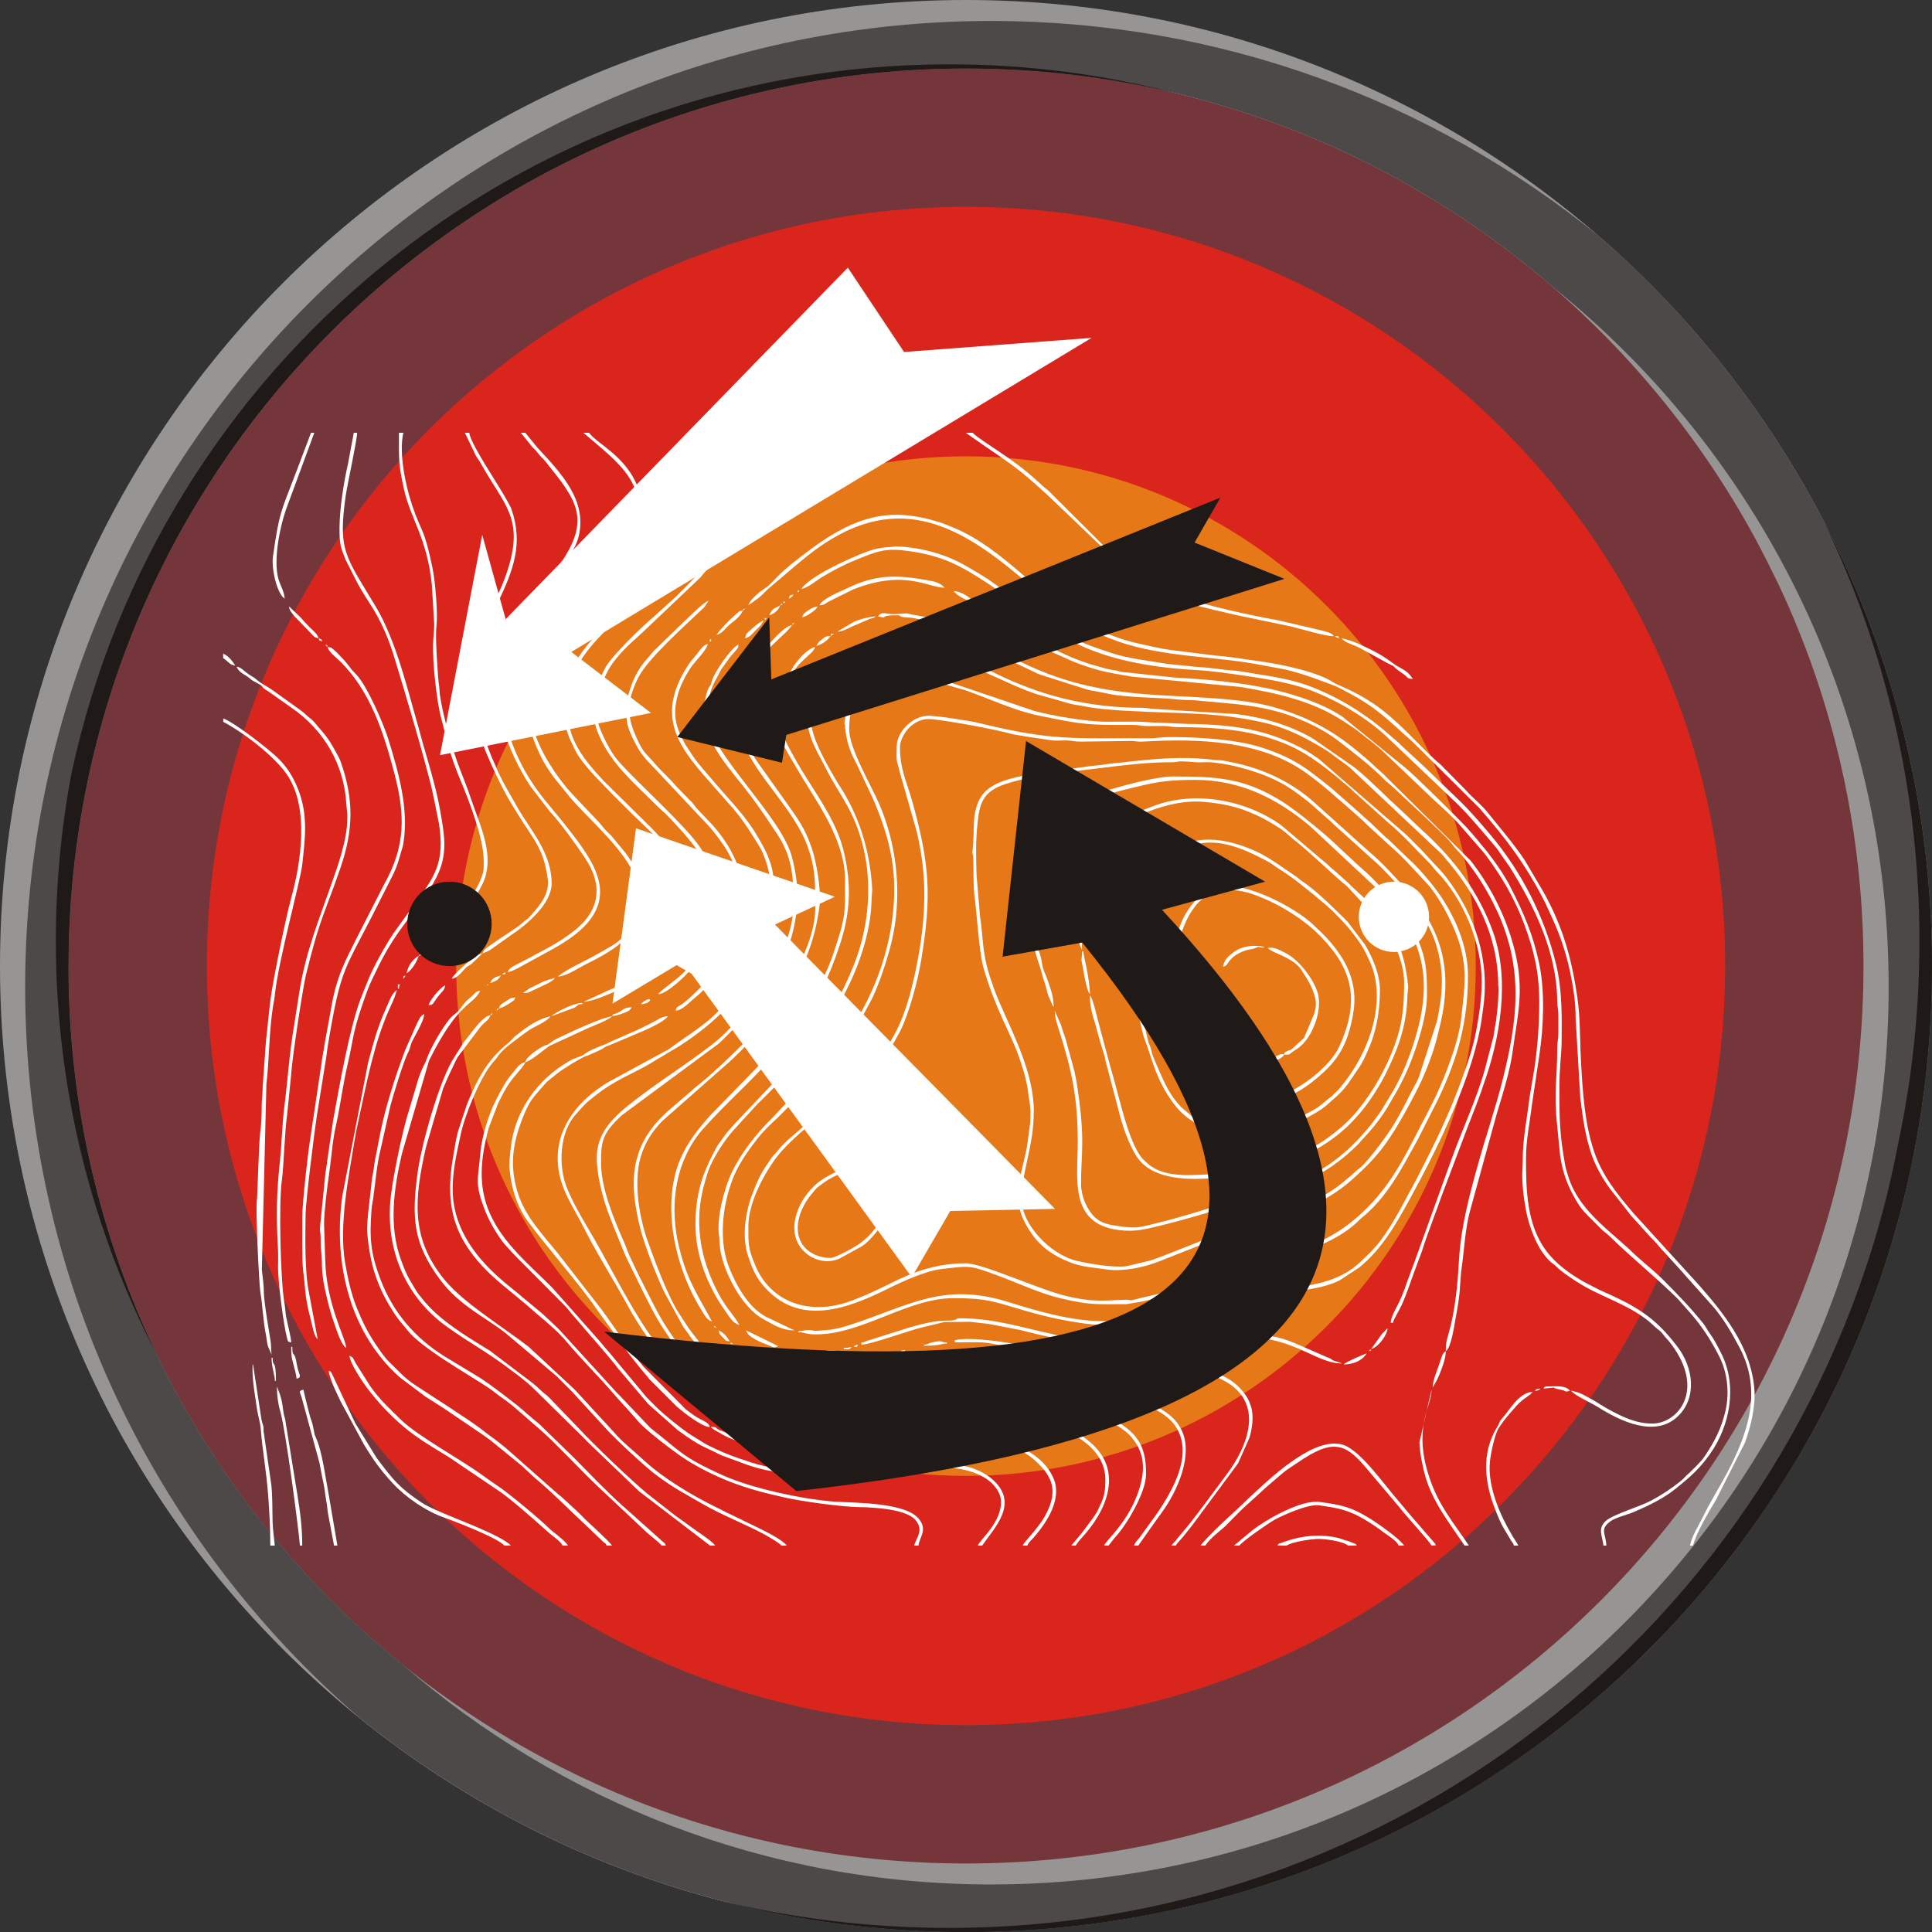 <?xml version="1.0" encoding="UTF-8"?>
<!DOCTYPE svg PUBLIC "-//W3C//DTD SVG 1.1//EN" "http://www.w3.org/Graphics/SVG/1.1/DTD/svg11.dtd">
<!-- Creator: CorelDRAW -->
<svg xmlns="http://www.w3.org/2000/svg" xml:space="preserve" width="80px" height="80px" style="shape-rendering:geometricPrecision; text-rendering:geometricPrecision; image-rendering:optimizeQuality; fill-rule:evenodd; clip-rule:evenodd"
viewBox="0 0 20.276 20.276"
 xmlns:xlink="http://www.w3.org/1999/xlink">
 <rect x="0" y="0" width="20.276" height="20.276" fill="#333333" stroke="none"/>
 <defs>
  <style type="text/css">
   <![CDATA[
    .fil3 {fill:#1F1A17}
    .fil2 {fill:#4D4948}
    .fil1 {fill:#969594}
    .fil4 {fill:#DA251D}
    .fil5 {fill:#E77817}
    .fil6 {fill:white}
    .fil0 {fill:#74363B}
   ]]>
  </style>
 </defs>
 <g id="Layer_x0020_1">
  <g id="_195289216">
   <path id="_195577808" class="fil0" d="M10.138 0.61c5.262,0 9.528,4.266 9.528,9.528 0,5.262 -4.266,9.528 -9.528,9.528 -5.262,0 -9.528,-4.266 -9.528,-9.528 0,-5.262 4.266,-9.528 9.528,-9.528z"/>
   <g>
    <path id="_195577760" class="fil1" d="M10.138 0c5.599,0 10.138,4.539 10.138,10.138 0,5.599 -4.539,10.138 -10.138,10.138 -5.599,0 -10.138,-4.539 -10.138,-10.138 0,-5.599 4.539,-10.138 10.138,-10.138zm0 0.719c5.202,0 9.419,4.217 9.419,9.419 0,5.202 -4.217,9.419 -9.419,9.419 -5.202,0 -9.419,-4.217 -9.419,-9.419 0,-5.202 4.217,-9.419 9.419,-9.419z"/>
    <path id="_195577712" class="fil1" d="M7.582 19.951c-2.821,-0.733 -5.165,-2.65 -6.468,-5.189 -0.657,-1.343 -1.025,-2.852 -1.025,-4.448 0,-5.599 4.539,-10.138 10.138,-10.138 2.413,0 4.628,0.843 6.369,2.251 2.147,1.859 3.505,4.604 3.505,7.667 0,5.599 -4.539,10.138 -10.138,10.138 -0.82,0 -1.617,-0.097 -2.381,-0.281zm11.033 -13.925c0.659,1.286 1.031,2.743 1.031,4.288 0,5.202 -4.217,9.419 -9.419,9.419 -2.36,0 -4.517,-0.868 -6.17,-2.302 -2.142,-1.727 -3.513,-4.372 -3.513,-7.337 0,-5.202 4.217,-9.419 9.419,-9.419 0.833,0 1.641,0.108 2.41,0.311 2.752,0.67 5.031,2.547 6.242,5.04z"/>
    <path id="_195577664" class="fil1" d="M1.043 14.614c-0.612,-1.306 -0.955,-2.763 -0.955,-4.3 0,-5.599 4.539,-10.138 10.138,-10.138 2.413,0 4.628,0.843 6.369,2.251 2.147,1.859 3.505,4.604 3.505,7.667 0,0.646 -0.061,1.279 -0.177,1.891 -0.972,4.586 -5.042,8.027 -9.917,8.027 -3.887,0 -7.262,-2.187 -8.963,-5.398zm8.963 -14.16c3.745,0 6.978,2.185 8.497,5.35 0.038,0.073 0.075,0.147 0.112,0.222 0.659,1.286 1.031,2.743 1.031,4.288 0,5.202 -4.217,9.419 -9.419,9.419 -2.36,0 -4.517,-0.868 -6.17,-2.302 -2.142,-1.727 -3.513,-4.372 -3.513,-7.337 0,-0.674 0.071,-1.332 0.206,-1.966 0.819,-4.368 4.652,-7.673 9.257,-7.673z"/>
    <path id="_195577616" class="fil2" d="M16.771 2.471c2.147,1.859 3.505,4.604 3.505,7.667 0,5.599 -4.539,10.138 -10.138,10.138 -2.413,0 -4.628,-0.843 -6.369,-2.251 -2.147,-1.859 -3.505,-4.604 -3.505,-7.667 0,-5.599 4.539,-10.138 10.138,-10.138 2.413,0 4.628,0.843 6.369,2.251zm-0.463 0.55c2.142,1.727 3.513,4.372 3.513,7.337 0,5.202 -4.217,9.419 -9.419,9.419 -2.36,0 -4.517,-0.868 -6.17,-2.302 -2.142,-1.727 -3.513,-4.372 -3.513,-7.337 0,-5.202 4.217,-9.419 9.419,-9.419 2.36,0 4.517,0.868 6.17,2.302z"/>
    <path id="_195577568" class="fil3" d="M0.719 10.138c0,-5.202 4.217,-9.419 9.419,-9.419 0.756,0 1.492,0.089 2.197,0.258 -0.758,-0.197 -1.553,-0.302 -2.373,-0.302 -4.519,0 -8.295,3.183 -9.209,7.429 -0.002,0.008 -0.003,0.016 -0.005,0.024 -0,0.001 -0,0.002 -0,0.002 -0.002,0.008 -0.003,0.016 -0.005,0.024 -0.103,0.558 -0.157,1.133 -0.157,1.72 0,1.565 0.382,3.041 1.057,4.339 -0.593,-1.233 -0.925,-2.615 -0.925,-4.075zm19.205 1.848c-0.886,4.695 -5.009,8.247 -9.962,8.247 -0.82,0 -1.617,-0.097 -2.381,-0.281 0.817,0.212 1.674,0.325 2.557,0.325 5.599,0 10.138,-4.539 10.138,-10.138 0,-1.68 -0.409,-3.265 -1.132,-4.66 0.641,1.33 1,2.821 1,4.396 0,0.722 -0.075,1.426 -0.219,2.106 -0,0.002 -0.001,0.004 -0.001,0.006z"/>
   </g>
   <path id="_195577496" class="fil4" d="M10.138 2.171c4.4,0 7.967,3.567 7.967,7.967 0,4.4 -3.567,7.967 -7.967,7.967 -4.4,0 -7.967,-3.567 -7.967,-7.967 0,-4.4 3.567,-7.967 7.967,-7.967z"/>
   <path id="_195577448" class="fil5" d="M10.138 4.789c2.954,0 5.35,2.395 5.35,5.35 0,2.954 -2.395,5.35 -5.35,5.35 -2.954,0 -5.35,-2.395 -5.35,-5.35 0,-2.954 2.395,-5.35 5.35,-5.35z"/>
   <g>
    <g>
     <path id="_195577400" class="fil6" d="M8.867 7.598c0,0.059 0.022,0.178 0.039,0.226 0.014,0.037 0.021,0.067 0.037,0.101 0.017,0.035 0.029,0.057 0.047,0.092l0.173 0.368c0.19,0.444 0.264,0.794 0.199,1.276 -0.069,0.509 -0.29,0.986 -0.609,1.386l-0.656 0.693c-0.162,0.162 -0.319,0.358 -0.42,0.571 -0.078,0.164 -0.158,0.48 -0.131,0.654 0.006,0.039 0.004,0.056 0.007,0.097 0.018,0.252 0.225,0.655 0.454,0.779 0.097,0.053 0.19,0.121 0.329,0.121 -0.002,-0.002 -0.006,-0.007 -0.007,-0.004l-0.289 -0.138c-0.189,-0.102 -0.308,-0.323 -0.386,-0.513 -0.113,-0.279 -0.075,-0.641 0.033,-0.927 0.059,-0.156 0.157,-0.294 0.257,-0.424 0.062,-0.08 0.145,-0.16 0.221,-0.229l0.149 -0.15c0.002,-0.002 0.004,-0.004 0.006,-0.006l0.041 -0.04c0.002,-0.002 0.009,-0.01 0.011,-0.012l0.018 -0.017c0.12,-0.112 0.317,-0.339 0.424,-0.475 0.067,-0.085 0.129,-0.168 0.186,-0.263l0.157 -0.293c0.07,-0.152 0.128,-0.324 0.176,-0.493 0.018,-0.063 0.031,-0.12 0.044,-0.186 0.088,-0.458 0.026,-0.949 -0.15,-1.355 -0.084,-0.194 -0.315,-0.584 -0.315,-0.781 0,-0.117 0.017,-0.233 0.074,-0.318 0.035,-0.053 0.111,-0.124 0.168,-0.155l0.176 -0.067c0.14,-0.026 0.177,-0.024 0.324,-0.008l0.484 0.138c0.085,0.032 0.151,0.056 0.234,0.089 0.18,0.071 0.366,0.144 0.557,0.181 0.344,0.067 0.425,0.093 0.807,0.092 0.054,-6.7588e-005 0.108,-0.001 0.162,-0 0.065,0.001 0.08,0.012 0.149,0.012 0.054,6.7588e-005 0.109,-0.001 0.162,-0.001 0.065,0.001 0.08,0.012 0.149,0.012 0.401,0.001 0.766,0.025 1.129,0.174 0.261,0.107 0.469,0.286 0.678,0.463 0.018,0.015 0.024,0.024 0.041,0.039l0.364 0.327c0.002,0.001 0.004,0.004 0.006,0.005 0.002,0.002 0.005,0.004 0.006,0.005 0.149,0.124 0.28,0.275 0.418,0.412 0.034,0.034 0.043,0.054 0.075,0.087 0.282,0.29 0.476,0.753 0.476,1.161 0,0.087 -0.01,0.196 -0.019,0.269 -0.022,0.162 -0.05,0.328 -0.097,0.479 -0.112,0.359 -0.257,0.705 -0.425,1.039l-0.143 0.283c-0.124,0.224 -0.227,0.442 -0.379,0.647 -0.062,0.083 -0.134,0.149 -0.207,0.219 -0.206,0.198 -0.455,0.239 -0.744,0.283l-0.498 0.09c-0.469,0.104 -0.701,0.188 -1.196,0.256 -0.109,0.015 -0.161,-0.005 -0.268,-0.004 -0.308,0.002 -0.676,-0.1 -0.97,-0.194 -0.705,-0.226 -1.051,0.029 -1.688,0.235 -0.066,0.021 -0.137,0.041 -0.205,0.049 -0.041,0.005 -0.078,0.005 -0.118,0.01 -0.069,0.009 -0.05,-0.007 -0.11,-0.007 -0.051,0 -0.045,0.012 -0.104,0.012l0 0.011c0.064,0 0.074,0.023 0.184,0.023 0.486,0 0.961,-0.38 1.441,-0.38 0.339,0 0.409,0.03 0.72,0.122 0.213,0.063 0.398,0.106 0.622,0.139 0.143,0.021 0.293,0.028 0.445,0.028 0.07,0 0.121,-0.016 0.193,-0.026 0.468,-0.068 0.902,-0.228 1.329,-0.285 0.038,-0.005 0.048,-0.01 0.086,-0.018 0.218,-0.042 0.466,-0.05 0.66,-0.147l0.208 -0.137c0.241,-0.198 0.384,-0.455 0.532,-0.724 0.287,-0.52 0.672,-1.307 0.751,-1.889 0.005,-0.037 0.008,-0.058 0.014,-0.101 0.073,-0.504 -0.078,-0.971 -0.379,-1.369 -0.043,-0.057 -0.085,-0.104 -0.135,-0.153l-0.138 -0.15c-0.053,-0.053 -0.097,-0.098 -0.15,-0.15l-0.927 -0.803c-0.065,-0.043 -0.109,-0.075 -0.178,-0.111 -0.374,-0.195 -0.71,-0.247 -1.2,-0.253l-0.276 -0.012c-0.106,0 -0.185,-0.012 -0.276,-0.012 -0.096,0 -0.193,0.001 -0.289,0.001 -0.217,-0 -0.569,-0.061 -0.763,-0.113l-0.964 -0.327c-0.003,-0.001 -0.006,-0.001 -0.009,-0.002 -0.147,-0.039 -0.23,-0.064 -0.388,-0.059 -0.054,0.002 0.012,-0.006 -0.043,-0.006 -0.074,0 -0.14,0.018 -0.211,0.043l-0.091 0.047c-0.093,0.048 -0.18,0.114 -0.226,0.212 -0.02,0.042 -0.06,0.174 -0.06,0.229z"/>
     <path id="_195577352" class="fil6" d="M15.335 10.687c-0.027,0.251 -0.167,0.603 -0.27,0.825l-0.073 0.146c-0.201,0.376 -0.341,0.715 -0.643,1.017 -0.417,0.417 -0.731,0.425 -1.264,0.603 -0.059,0.02 -0.104,0.034 -0.165,0.054l-0.66 0.216c-0.127,0.043 -0.248,0.061 -0.349,0.09 -0.068,0.019 -0.03,0.002 -0.089,0.003 -0.243,0.006 -0.339,0.03 -0.633,-0.04 -0.282,-0.067 -0.879,-0.343 -1.052,-0.343 -0.326,0 -0.571,0.101 -0.792,0.211 -0.148,0.074 -0.371,0.18 -0.53,0.22 -0.349,0.088 -0.696,-0.026 -0.864,-0.355 -0.013,-0.025 -0.014,-0.031 -0.025,-0.056 -0.077,-0.179 -0.072,-0.229 -0.072,-0.412 0,-0.232 0.151,-0.526 0.29,-0.713 0.08,-0.108 0.224,-0.239 0.329,-0.328 0.06,-0.051 0.11,-0.103 0.171,-0.151 0.244,-0.19 0.603,-0.497 0.744,-0.744l0.057 -0.104c0.096,-0.188 0.189,-0.54 0.224,-0.756 0.108,-0.662 0.09,-0.987 -0.089,-1.639 -0.064,-0.234 -0.135,-0.35 -0.135,-0.591 0,-0.082 0.068,-0.183 0.115,-0.22 0.068,-0.054 0.129,-0.083 0.233,-0.071 0.201,0.023 0.621,0.099 0.827,0.154 0.038,0.01 0.091,0.015 0.137,0.025l0.281 0.042c0.051,0.005 0.109,-0 0.16,0.001 0.06,0.002 0.079,0.013 0.149,0.012l0.537 -0.007c0.035,0.004 0.066,0.009 0.109,0.007 0.61,-0.036 1.241,-0.006 1.706,0.323 0.172,0.122 0.281,0.225 0.431,0.353l0.134 0.119c0.039,0.03 0.058,0.056 0.095,0.089l0.234 0.215c0.137,0.115 0.254,0.255 0.377,0.384 0.124,0.13 0.257,0.385 0.32,0.556 0.12,0.328 0.081,0.537 0.045,0.864zm-5.925 -2.858c0,0.187 -0.008,0.107 0.034,0.278l0.179 0.628c0.014,0.064 0.022,0.104 0.035,0.173 0.084,0.464 0.035,0.906 -0.067,1.361 -0.053,0.236 -0.122,0.454 -0.23,0.635 -0.107,0.179 -0.246,0.329 -0.403,0.461l-0.691 0.6c-0.037,0.037 -0.07,0.067 -0.101,0.107 -0.02,0.025 -0.027,0.031 -0.049,0.055 -0.021,0.023 -0.029,0.04 -0.048,0.067 -0.062,0.086 -0.108,0.171 -0.15,0.277 -0.048,0.121 -0.073,0.194 -0.094,0.344 -0.017,0.119 -0.011,0.258 0.026,0.367 0.038,0.11 0.071,0.203 0.145,0.293 0.378,0.464 0.899,0.261 1.338,0.042 0.138,-0.069 0.386,-0.181 0.55,-0.199 0.297,-0.033 0.283,-0.045 0.604,0.075 0.205,0.077 0.436,0.184 0.644,0.233 0.312,0.073 0.363,0.061 0.689,0.061l0.177 -0.03c0.251,-0.054 1.134,-0.351 1.497,-0.463 0.264,-0.081 0.532,-0.173 0.738,-0.358 0.021,-0.019 0.031,-0.033 0.053,-0.051 0.276,-0.221 0.424,-0.522 0.593,-0.825l0.217 -0.429c0.203,-0.429 0.31,-0.804 0.31,-1.293 0,-0.31 -0.135,-0.61 -0.29,-0.839 -0.078,-0.115 -0.239,-0.307 -0.349,-0.4l-0.194 -0.187c-0.021,-0.02 -0.028,-0.023 -0.049,-0.043l-0.147 -0.141c-0.043,-0.036 -0.058,-0.049 -0.097,-0.087l-0.301 -0.264c-0.268,-0.217 -0.39,-0.314 -0.716,-0.425 -0.274,-0.094 -0.708,-0.12 -1.027,-0.116 -0.068,0.001 -0.095,0.013 -0.172,0.012 -0.808,-0.005 -1.002,0.034 -1.798,-0.162 -0.077,-0.019 -0.46,-0.08 -0.537,-0.074 -0.178,0.014 -0.317,0.187 -0.317,0.316z"/>
     <path id="_195577304" class="fil6" d="M17.733 16.221l0.035 0c0.03,-0.127 0.171,-0.366 0.243,-0.484l0.302 -0.597c0.052,-0.148 0.086,-0.273 0.1,-0.442 0.005,-0.064 -0.002,-0.131 -0.007,-0.176 -0.052,-0.407 -0.315,-0.74 -0.577,-1.037l-0.682 -0.748c-0.171,-0.201 -0.333,-0.396 -0.421,-0.663 -0.098,-0.297 -0.117,-0.634 -0.134,-0.938 -0.013,-0.231 -0.005,-0.445 -0.039,-0.676 -0.06,-0.407 -0.151,-0.731 -0.35,-1.091l-0.201 -0.341c-0.118,-0.177 -0.257,-0.335 -0.388,-0.5 -0.061,-0.077 -0.155,-0.152 -0.223,-0.227l-0.022 -0.024c-0.001,-0.001 -0.022,-0.022 -0.023,-0.023l-0.229 -0.232c-0.015,-0.014 -0.028,-0.022 -0.044,-0.037 -0.22,-0.202 -0.414,-0.437 -0.664,-0.604 -0.21,-0.14 -0.371,-0.19 -0.408,-0.215 -0.174,-0.118 -0.563,-0.195 -0.767,-0.224 -0.109,-0.016 -0.202,-0.029 -0.313,-0.045 -0.062,-0.009 -0.107,-0.012 -0.167,-0.017l-0.472 -0.059c-0.042,-0.005 -0.107,-0.017 -0.156,-0.028 -0.14,-0.031 -0.285,-0.059 -0.42,-0.11 -0.089,-0.033 -0.165,-0.063 -0.251,-0.106 -0.485,-0.241 -0.899,-0.821 -1.466,-1.047 -0.041,-0.016 -0.084,-0.036 -0.133,-0.051 -0.262,-0.079 -0.497,-0.108 -0.759,-0.031 -0.3,0.089 -0.546,0.279 -0.788,0.469l-0.093 0.08c-0.056,0.048 -0.13,0.141 -0.183,0.174 -0.051,0.031 -0.165,0.123 -0.178,0.179 0.082,-0.055 0.13,-0.088 0.196,-0.161l0.125 -0.106c0.002,-0.002 0.004,-0.004 0.006,-0.005l0.031 -0.026c0.141,-0.12 0.274,-0.238 0.43,-0.342 0.876,-0.585 1.539,-0.111 2.19,0.452l0.119 0.1c0.034,0.029 0.06,0.051 0.093,0.08 0.2,0.174 0.431,0.298 0.684,0.388 0.491,0.173 1.032,0.153 1.533,0.254 0.104,0.021 0.199,0.033 0.297,0.06 0.182,0.05 0.239,0.077 0.405,0.137 0.084,0.03 0.161,0.075 0.24,0.118 0.039,0.021 0.071,0.041 0.108,0.064 0.17,0.107 0.3,0.23 0.445,0.362 0.011,0.01 0.015,0.013 0.025,0.021l0.036 0.033c0.002,0.002 0.004,0.004 0.006,0.005l0.7 0.695c0.285,0.323 0.501,0.614 0.695,1l0.083 0.182c0.076,0.17 0.134,0.341 0.176,0.539 0.033,0.153 0.059,0.327 0.058,0.484l0.049 0.838c0.027,0.218 0.053,0.406 0.119,0.596 0.044,0.128 0.113,0.246 0.189,0.353l0.198 0.252c0.016,0.02 0.015,0.023 0.036,0.045l0.181 0.2c0.002,0.002 0.004,0.004 0.006,0.006l0.073 0.077c0.033,0.04 0.044,0.055 0.081,0.092l0.192 0.211c0.012,0.014 0.009,0.011 0.021,0.025l0.294 0.329c0.107,0.123 0.202,0.283 0.281,0.434 0.241,0.457 0.091,0.899 -0.134,1.322 -0.083,0.156 -0.176,0.302 -0.253,0.462 -0.047,0.096 -0.107,0.181 -0.133,0.293z"/>
     <path id="_195577256" class="fil6" d="M16.823 16.221l0.035 0c-0.003,-0.126 -0.075,-0.168 0.044,-0.256 0.051,-0.038 0.178,-0.068 0.248,-0.098 0.156,-0.068 0.312,-0.142 0.443,-0.249 0.142,-0.116 0.236,-0.196 0.345,-0.347 0.224,-0.309 0.295,-0.73 0.128,-1.064 -0.038,-0.076 -0.078,-0.154 -0.126,-0.219 -0.028,-0.038 -0.039,-0.067 -0.069,-0.104 -0.151,-0.184 -0.244,-0.278 -0.414,-0.45 -0.113,-0.114 -0.245,-0.209 -0.357,-0.323l-0.165 -0.146c-0.011,-0.009 -0.01,-0.008 -0.019,-0.016 -0.185,-0.162 -0.373,-0.344 -0.452,-0.586 -0.013,-0.04 -0.033,-0.102 -0.038,-0.135 -0.057,-0.316 -0.061,-0.477 -0.061,-0.804 0,-0.213 0.022,-0.347 0.024,-0.495 0.003,-0.271 0.005,-0.549 -0.058,-0.808 -0.122,-0.501 -0.362,-0.974 -0.696,-1.368 -0.103,-0.122 -0.209,-0.245 -0.324,-0.356l-0.358 -0.345c-0.017,-0.015 -0.009,-0.009 -0.024,-0.023l-0.204 -0.188c-0.017,-0.015 -0.024,-0.025 -0.04,-0.04l-0.186 -0.16c-0.235,-0.19 -0.478,-0.336 -0.766,-0.444 -0.041,-0.015 -0.088,-0.03 -0.131,-0.042 -0.193,-0.052 -0.39,-0.076 -0.582,-0.109 -0.058,-0.01 -0.093,-0.009 -0.157,-0.016 -0.097,-0.012 -0.201,-0.026 -0.314,-0.032l-0.303 -0.031c-0.195,-0.034 -0.396,-0.053 -0.579,-0.113 -0.19,-0.062 -0.334,-0.112 -0.49,-0.201 -0.252,-0.145 -0.465,-0.344 -0.707,-0.503 -0.04,-0.027 -0.064,-0.047 -0.101,-0.072 -0.036,-0.023 -0.069,-0.043 -0.107,-0.066 -0.112,-0.068 -0.22,-0.131 -0.343,-0.176 -0.153,-0.057 -0.334,-0.096 -0.507,-0.101 -0.025,-0.001 -0.029,0.004 -0.068,0.006 -0.123,0.006 -0.187,0.026 -0.283,0.063 -0.155,0.06 -0.562,0.244 -0.65,0.376 0.06,-0.005 0.169,-0.096 0.22,-0.126 0.107,-0.064 0.225,-0.127 0.344,-0.175 0.234,-0.095 0.311,-0.13 0.56,-0.096 0.358,0.05 0.546,0.151 0.848,0.351 0.404,0.267 0.599,0.497 1.049,0.68 0.352,0.143 0.773,0.201 1.152,0.22 0.18,0.009 0.747,0.093 0.905,0.133 0.095,0.024 0.183,0.045 0.268,0.078 0.298,0.115 0.616,0.304 0.842,0.53l0.703 0.669c0.139,0.139 0.262,0.29 0.39,0.44 0.013,0.015 0.004,0.004 0.016,0.019l0.137 0.197c0.26,0.415 0.493,0.893 0.498,1.405 0.001,0.066 0.013,0.087 0.012,0.161 -0,0.058 0,0.116 0,0.174 -0,0.071 -0.012,0.089 -0.012,0.161 -0,0.324 -0.038,0.46 -0.001,0.809l0.031 0.315c0.029,0.197 0.085,0.336 0.183,0.498 0.045,0.075 0.099,0.126 0.16,0.186 0.032,0.032 0.055,0.055 0.086,0.087 0.035,0.035 0.058,0.046 0.093,0.08 0.208,0.206 0.478,0.423 0.715,0.657l0.162 0.184c0.111,0.136 0.188,0.255 0.272,0.42 0.087,0.17 0.107,0.388 0.065,0.569 -0.043,0.184 -0.115,0.324 -0.217,0.475 -0.031,0.046 -0.044,0.054 -0.079,0.094l-0.087 0.086c-0.034,0.027 -0.055,0.057 -0.089,0.084 -0.096,0.077 -0.196,0.143 -0.305,0.202 -0.12,0.064 -0.401,0.146 -0.478,0.214 -0.093,0.083 -0.035,0.159 -0.026,0.262z"/>
     <path id="_195577208" class="fil6" d="M10.85 11.667c0,-0.406 -0.214,-0.807 -0.372,-1.173 -0.031,-0.073 -0.055,-0.141 -0.081,-0.219 -0.093,-0.279 -0.073,-0.397 -0.112,-0.661l-0.036 -0.426c-0.006,-0.217 -0.011,-0.366 0.013,-0.576 0.02,-0.178 0.058,-0.293 0.244,-0.367 0.257,-0.101 0.751,-0.148 1.049,-0.185 0.224,-0.028 0.486,-0.06 0.712,-0.06 0.149,-0 0.034,-0.021 0.277,-0.001 0.047,0.004 0.102,-0.001 0.15,0 0.062,0.002 0.208,0.027 0.269,0.042 0.239,0.06 0.449,0.135 0.643,0.279 0.057,0.042 0.123,0.089 0.174,0.137l0.159 0.141c0.035,0.027 0.05,0.049 0.084,0.077l0.4 0.361c0.075,0.058 0.315,0.326 0.375,0.397 0.11,0.129 0.225,0.312 0.275,0.486 0.087,0.295 0.068,0.508 0.007,0.801l-0.189 0.583c-0.009,0.019 -0.015,0.036 -0.025,0.056 -0.008,0.016 -0.015,0.026 -0.025,0.044 -0.083,0.155 -0.101,0.212 -0.213,0.398 -0.068,0.113 -0.246,0.354 -0.335,0.438 -0.031,0.029 -0.048,0.036 -0.081,0.069 -0.028,0.028 -0.052,0.043 -0.081,0.069 -0.263,0.236 -0.605,0.337 -0.938,0.445 -0.159,0.052 -0.301,0.098 -0.458,0.153 -0.15,0.052 -0.576,0.23 -0.667,0.255l-0.242 0.058c-0.128,0.019 -0.389,-0.023 -0.527,-0.056 -0.278,-0.067 -0.577,-0.382 -0.577,-0.645 0,-0.302 0.127,-0.544 0.127,-0.922zm-0.035 -0.011c0,0.17 -0.008,0.136 -0.023,0.277 -0.035,0.343 -0.204,0.586 -0.031,0.907 0.116,0.216 0.258,0.325 0.477,0.411 0.117,0.046 0.236,0.051 0.378,0.072 0.162,0.024 0.379,-0.019 0.533,-0.079 0.281,-0.108 0.504,-0.207 0.814,-0.304l0.673 -0.226c0.205,-0.082 0.403,-0.199 0.554,-0.334 0.291,-0.26 0.39,-0.408 0.583,-0.754 0.029,-0.052 0.049,-0.094 0.076,-0.143 0.097,-0.181 0.203,-0.447 0.247,-0.653 0.006,-0.028 0.015,-0.058 0.023,-0.093 0.113,-0.493 0.041,-0.899 -0.268,-1.294 -0.036,-0.047 -0.066,-0.079 -0.107,-0.124 -0.108,-0.121 -0.236,-0.263 -0.36,-0.367l-0.614 -0.551c-0.237,-0.204 -0.524,-0.337 -0.835,-0.399 -0.034,-0.007 -0.049,-0.011 -0.086,-0.018 -0.039,-0.007 -0.066,-0.005 -0.106,-0.009 -0.334,-0.041 -0.617,-0.013 -0.95,0.025 -0.059,0.007 -0.137,0.012 -0.187,0.021 -0.061,0.011 -0.11,0.012 -0.175,0.021l-0.538 0.073c-0.175,0.03 -0.463,0.067 -0.582,0.225 -0.114,0.152 -0.085,0.356 -0.097,0.502 -0.017,0.194 -0.003,0.063 0.001,0.185 0.004,0.14 -0.003,0.26 0.014,0.389 0.021,0.159 0.048,0.576 0.087,0.72 0.056,0.205 0.132,0.396 0.219,0.588 0.061,0.133 0.133,0.281 0.177,0.422 0.015,0.048 0.034,0.099 0.048,0.16 0.014,0.063 0.024,0.099 0.031,0.165 0.007,0.067 0.022,0.107 0.022,0.185z"/>
     <path id="_195577160" class="fil6" d="M10.77 9.096c0,0.418 0.011,0.665 0.148,1.062l0.02 0.072c0.009,0.04 0.012,0.038 0.022,0.07 0.017,0.057 0.026,0.092 0.04,0.144l0.042 0.097c0.002,0.003 0.006,0.013 0.008,0.015l0.008 0.015c0,-0.122 -0.038,-0.206 -0.072,-0.309 -0.012,-0.036 -0.026,-0.054 -0.039,-0.099 -0.012,-0.041 -0.011,-0.063 -0.021,-0.106 -0.009,-0.041 -0.021,-0.063 -0.032,-0.106 -0.075,-0.296 -0.074,-0.413 -0.094,-0.7 -0.01,-0.143 0.032,-0.327 0.078,-0.439 0.148,-0.356 0.701,-0.468 1.039,-0.552 0.243,-0.06 0.371,-0.075 0.628,-0.075 0.474,0 0.863,0.198 1.207,0.488l0.727 0.68c0.505,0.529 0.579,0.992 0.313,1.725 -0.047,0.129 -0.104,0.254 -0.171,0.371l-0.126 0.209c-0.033,0.044 -0.059,0.084 -0.092,0.127 -0.131,0.164 -0.273,0.309 -0.446,0.43 -0.295,0.205 -0.764,0.325 -1.121,0.424 -0.228,0.063 -0.449,0.139 -0.691,0.196 -0.153,0.036 -0.196,0.062 -0.367,0.038 -0.124,-0.017 -0.23,-0.026 -0.313,-0.125 -0.061,-0.072 -0.118,-0.191 -0.119,-0.319 -0.002,-0.156 0.012,-0.277 0.012,-0.439 0,-0.198 -0.021,-0.374 -0.05,-0.573 -0.008,-0.059 -0.02,-0.116 -0.032,-0.175l-0.089 -0.326c-0.017,-0.058 -0.036,-0.099 -0.051,-0.157l-0.067 -0.152c0.002,0.075 0.029,0.153 0.049,0.216 0.133,0.423 0.193,0.7 0.193,1.167 0,0.377 -0.094,0.852 0.429,0.919 0.184,0.024 0.294,-0.013 0.461,-0.052 0.309,-0.073 1.266,-0.364 1.466,-0.448 0.228,-0.095 0.419,-0.232 0.589,-0.403 0.015,-0.015 0.008,-0.008 0.016,-0.018 0.013,-0.015 0.017,-0.021 0.032,-0.037 0.108,-0.112 0.212,-0.245 0.287,-0.381 0.02,-0.036 0.031,-0.056 0.051,-0.088 0.034,-0.057 0.064,-0.116 0.096,-0.181 0.109,-0.227 0.238,-0.616 0.238,-0.857 0,-0.144 -0.001,-0.293 -0.041,-0.432 -0.024,-0.083 -0.044,-0.129 -0.077,-0.2 -0.041,-0.091 -0.096,-0.179 -0.158,-0.258 -0.024,-0.03 -0.041,-0.051 -0.066,-0.084 -0.027,-0.037 -0.038,-0.042 -0.065,-0.073 -0.085,-0.096 -0.174,-0.196 -0.274,-0.279l-0.222 -0.205c-0.142,-0.144 -0.47,-0.409 -0.617,-0.501 -0.391,-0.244 -0.667,-0.263 -1.144,-0.263 -0.165,0 -0.475,0.082 -0.642,0.131 -0.047,0.014 -0.081,0.02 -0.127,0.035 -0.281,0.092 -0.619,0.219 -0.721,0.525 -0.018,0.055 -0.056,0.184 -0.056,0.255z"/>
     <path id="_195577112" class="fil6" d="M16.154 10.514c0,0.232 -0.016,0.461 -0.049,0.689l-0.053 0.316c-0.027,0.23 -0.073,0.436 -0.071,0.667 0,0.033 -0.001,0.057 -0.003,0.089 -0.012,0.147 0.027,0.425 0.069,0.559 0.047,0.151 0.112,0.305 0.232,0.414 0.018,0.016 0.029,0.02 0.051,0.041 0.067,0.065 0.131,0.105 0.211,0.158 0.264,0.174 0.591,0.248 0.82,0.471 0.042,0.041 0.058,0.039 0.095,0.089 0.028,0.038 0.053,0.058 0.084,0.1 0.363,0.487 0.066,0.833 -0.199,0.833 -0.17,0 -0.312,-0.069 -0.454,-0.146 -0.07,-0.038 -0.117,-0.073 -0.188,-0.112 -0.083,-0.045 -0.107,-0.064 -0.211,-0.088 0.039,0.054 0.208,0.126 0.279,0.171 0.235,0.148 0.609,0.333 0.849,0.092 0.199,-0.2 0.149,-0.51 -0.006,-0.716 -0.249,-0.331 -0.446,-0.436 -0.833,-0.608l-0.114 -0.059c-0.012,-0.007 -0.025,-0.013 -0.038,-0.02 -0.149,-0.084 -0.296,-0.19 -0.399,-0.328 -0.201,-0.271 -0.211,-0.628 -0.211,-0.965 0,-0.197 0.038,-0.363 0.06,-0.551l0.081 -0.542c0.044,-0.297 0.059,-0.666 -0.003,-0.958 -0.063,-0.299 -0.161,-0.525 -0.295,-0.789 -0.067,-0.133 -0.156,-0.26 -0.246,-0.377 -0.024,-0.031 -0.046,-0.055 -0.073,-0.088 -0.025,-0.031 -0.041,-0.053 -0.068,-0.082l-0.075 -0.086c-0.066,-0.072 -0.523,-0.527 -0.642,-0.626l-0.668 -0.542c-0.127,-0.084 -0.27,-0.146 -0.416,-0.195 -0.165,-0.056 -0.308,-0.092 -0.497,-0.126 -0.27,-0.048 -0.57,-0.074 -0.846,-0.088l-0.552 -0.059c-0.033,-0.005 -0.02,-0.005 -0.055,-0.014 -0.029,-0.007 -0.039,-0.005 -0.07,-0.011 -0.031,-0.006 -0.087,-0.023 -0.128,-0.034 -0.156,-0.042 -0.305,-0.101 -0.448,-0.175 -0.077,-0.039 -0.132,-0.064 -0.202,-0.109l-0.469 -0.304c-0.032,-0.023 -0.066,-0.043 -0.117,-0.044 0.036,0.054 0.208,0.15 0.272,0.189 0.163,0.099 0.314,0.215 0.488,0.296l0.215 0.096c0.079,0.032 0.147,0.055 0.231,0.08 0.128,0.038 0.258,0.057 0.393,0.08l1.137 0.108c0.377,0.064 0.747,0.145 1.066,0.352 0.066,0.043 0.124,0.078 0.184,0.127 0.085,0.07 0.176,0.131 0.254,0.208l0.519 0.495c0.102,0.093 0.208,0.186 0.297,0.292l0.204 0.234c0.07,0.08 0.136,0.18 0.193,0.268 0.105,0.164 0.197,0.347 0.264,0.531 0.096,0.263 0.151,0.488 0.151,0.794z"/>
     <path id="_195577064" class="fil6" d="M11.346 9.535c0,-0.084 0.007,-0.121 0.012,-0.196 0.006,-0.091 0.041,-0.241 0.075,-0.329 0.085,-0.22 0.32,-0.37 0.541,-0.462 0.184,-0.077 0.416,-0.152 0.653,-0.133 0.173,0.014 0.338,0.045 0.49,0.11 0.137,0.058 0.143,0.064 0.266,0.137 0.112,0.066 0.138,0.107 0.228,0.176 0.132,0.102 0.392,0.357 0.527,0.464l0.388 0.419c0.088,0.135 0.21,0.369 0.21,0.586 0,0.207 -0.01,0.382 -0.07,0.575 -0.074,0.238 -0.206,0.493 -0.356,0.693 -0.083,0.11 -0.143,0.178 -0.25,0.269 -0.221,0.185 -0.388,0.264 -0.685,0.364 -0.201,0.068 -0.251,0.052 -0.43,0.089 -0.158,0.033 -0.063,0.031 -0.214,0.028 -0.162,-0.004 -0.49,0.057 -0.684,-0.112 -0.014,-0.012 -0.036,-0.031 -0.048,-0.044 -0.16,-0.166 -0.258,-0.691 -0.34,-0.952l-0.132 -0.491c-0.015,-0.057 -0.059,-0.258 -0.089,-0.28 0,0.13 0.031,0.214 0.062,0.319 0.015,0.052 0.026,0.102 0.039,0.145l0.043 0.141c0.013,0.045 0.01,0.02 0.018,0.074l0.135 0.511c0.038,0.162 0.116,0.398 0.212,0.526 0.241,0.321 0.921,0.198 1.266,0.127 0.17,-0.035 0.432,-0.133 0.572,-0.211 0.192,-0.107 0.339,-0.222 0.484,-0.392 0.002,-0.002 0.004,-0.004 0.005,-0.006 0.004,-0.005 0.007,-0.008 0.016,-0.019 0.088,-0.106 0.191,-0.268 0.253,-0.392 0.111,-0.225 0.221,-0.486 0.227,-0.811 0.001,-0.053 0.013,-0.074 0.007,-0.122 -0.033,-0.283 -0.077,-0.426 -0.245,-0.667 -0.134,-0.194 -0.257,-0.274 -0.388,-0.408l-0.134 -0.12c-0.034,-0.027 -0.042,-0.033 -0.074,-0.065 -0.029,-0.029 -0.041,-0.033 -0.069,-0.058l-0.424 -0.36c-0.368,-0.261 -0.896,-0.364 -1.331,-0.201 -0.211,0.079 -0.465,0.185 -0.608,0.361 -0.214,0.264 -0.21,0.693 -0.183,1.028 0.004,0.048 -0.001,0.033 0.011,0.069l0.02 0.049c0.001,-0.002 0.002,0.005 0.004,0.008l-0.011 -0.438z"/>
     <path id="_195577016" class="fil6" d="M15.727 10.353c0,0.083 -0.005,0.191 -0.016,0.272 -0.006,0.043 -0.008,0.09 -0.016,0.123 -0.011,0.047 -0.011,0.08 -0.021,0.129l-0.091 0.348c-0.093,0.33 -0.241,0.635 -0.356,0.959l-0.385 1.068c-0.028,0.077 -0.05,0.13 -0.078,0.211 -0.023,0.068 -0.052,0.143 -0.082,0.206 -0.028,0.059 -0.085,0.151 -0.087,0.213l0.023 0c0.014,-0.051 0.068,-0.13 0.092,-0.185 0.062,-0.137 0.103,-0.277 0.158,-0.418l0.056 -0.151c0.063,-0.2 0.14,-0.389 0.209,-0.586l0.278 -0.736c0.028,-0.07 0.056,-0.141 0.081,-0.208l0.056 -0.151c0.009,-0.026 0.01,-0.035 0.02,-0.061 0.174,-0.478 0.281,-1.102 0.103,-1.6 -0.147,-0.415 -0.401,-0.758 -0.723,-1.052 -0.002,-0.002 -0.004,-0.004 -0.006,-0.005l-0.213 -0.202c-0.003,-0.002 -0.009,-0.009 -0.012,-0.011 -0.13,-0.117 -0.375,-0.364 -0.498,-0.459l-0.442 -0.307c-0.247,-0.143 -0.522,-0.221 -0.804,-0.256l-0.857 -0.054c-0.059,-0.002 -0.071,-0.012 -0.138,-0.012 -0.39,0 -0.793,-0.066 -1.158,-0.202l-0.05 -0.019c-0.369,-0.132 -0.776,-0.414 -1.167,-0.447 0.028,0.025 0.071,0.025 0.107,0.043 0.087,0.041 0.233,0.082 0.329,0.12 0.068,0.027 0.138,0.06 0.207,0.092l0.422 0.189c0.073,0.031 0.148,0.06 0.217,0.083l0.35 0.099c0.051,0.013 0.084,0.014 0.136,0.025 0.32,0.069 1.024,0.058 1.414,0.096 0.176,0.017 0.351,0.045 0.523,0.088 0.23,0.057 0.428,0.167 0.624,0.287l0.173 0.127c0.033,0.024 0.055,0.039 0.083,0.067l0.944 0.889c0.002,0.002 0.004,0.004 0.005,0.006l0.026 0.031c0.333,0.385 0.561,0.823 0.561,1.353z"/>
     <path id="_195576968" class="fil6" d="M15.174 14.181c0.055,-0.04 0.085,-0.25 0.099,-0.328 0.023,-0.124 0.045,-0.239 0.051,-0.375 0.002,-0.045 0.01,-0.138 0.018,-0.19 0.026,-0.184 0.035,-0.39 0.084,-0.573l0.276 -1.004c0.065,-0.221 0.145,-0.461 0.175,-0.69 0.054,-0.404 0.135,-0.665 -0.007,-1.145 -0.09,-0.304 -0.242,-0.596 -0.436,-0.844l-0.915 -0.907c-0.371,-0.346 -0.635,-0.551 -1.134,-0.699 -0.379,-0.112 -0.954,-0.107 -1.359,-0.14 -0.575,-0.047 -0.989,-0.156 -1.501,-0.436 -0.049,-0.027 -0.088,-0.058 -0.16,-0.059 0.027,0.04 0.081,0.058 0.125,0.082 0.05,0.027 0.09,0.049 0.144,0.075l0.211 0.1c0.035,0.016 0.04,0.021 0.08,0.035l0.481 0.153c0.062,0.016 0.127,0.023 0.183,0.036 0.227,0.054 0.54,0.043 0.783,0.07 0.066,0.008 0.14,0.002 0.198,0.01l0.391 0.036c0.214,0.024 0.412,0.058 0.614,0.135 0.024,0.009 0.012,0.005 0.033,0.013l0.114 0.048c0.12,0.056 0.235,0.121 0.339,0.203 0.159,0.124 0.321,0.247 0.463,0.39 0.039,0.04 0.069,0.057 0.11,0.098l0.334 0.311c0.09,0.09 0.189,0.173 0.27,0.271 0.021,0.026 0.021,0.032 0.047,0.057 0.036,0.037 0.069,0.075 0.102,0.117 0.132,0.169 0.233,0.334 0.324,0.529 0.285,0.615 0.214,1.158 0.055,1.788 -0.072,0.284 -0.162,0.544 -0.24,0.821 -0.099,0.349 -0.195,0.704 -0.215,1.065 -0.013,0.241 -0.039,0.523 -0.107,0.757 -0.02,0.068 -0.031,0.103 -0.031,0.188z"/>
     <path id="_195576920" class="fil6" d="M7.807 14.861c-0.01,-0.025 -0.032,-0.032 -0.059,-0.044 -0.224,-0.098 -0.433,-0.224 -0.598,-0.405 -0.007,-0.008 -0.019,-0.02 -0.028,-0.03 -0.119,-0.132 -0.233,-0.27 -0.332,-0.418 -0.231,-0.346 -0.411,-0.726 -0.624,-1.082 -0.076,-0.127 -0.168,-0.292 -0.22,-0.425 -0.085,-0.218 -0.078,-0.566 0.094,-0.758 0.053,-0.059 0.095,-0.113 0.16,-0.163 0.098,-0.077 0.14,-0.111 0.251,-0.176 0.137,-0.081 0.286,-0.14 0.419,-0.227l0.267 -0.159c0.148,-0.097 0.293,-0.206 0.42,-0.329 0.127,-0.123 0.237,-0.269 0.328,-0.422l0.111 -0.201c0.072,-0.16 0.128,-0.319 0.136,-0.511 0.005,-0.109 -0.004,-0.188 -0.013,-0.287 -0.016,-0.182 -0.091,-0.315 -0.176,-0.458 -0.119,-0.202 -0.28,-0.362 -0.43,-0.538 -0.002,-0.002 -0.004,-0.004 -0.005,-0.006 -0.001,-0.002 -0.004,-0.004 -0.005,-0.006 -0.078,-0.094 -0.159,-0.177 -0.229,-0.278l-0.082 -0.125c-0.099,-0.183 -0.135,-0.296 -0.082,-0.509 0.026,-0.104 0.085,-0.214 0.135,-0.292 0.044,-0.068 0.167,-0.18 0.184,-0.254 -0.051,0.013 -0.078,0.059 -0.109,0.099 -0.035,0.045 -0.065,0.073 -0.097,0.122 -0.373,0.571 -0.065,0.899 0.277,1.286l0.2 0.227c0.105,0.124 0.184,0.252 0.268,0.389 0.097,0.158 0.159,0.459 0.121,0.716 -0.054,0.364 -0.21,0.611 -0.421,0.87 -0.229,0.281 -0.375,0.341 -0.639,0.537 -0.035,0.026 -0.044,0.023 -0.074,0.042l-0.553 0.301c-0.041,0.021 -0.091,0.055 -0.127,0.081 -0.279,0.201 -0.471,0.494 -0.411,0.86 0.037,0.227 0.167,0.402 0.265,0.6 0.12,0.243 0.325,0.568 0.461,0.818 0.124,0.229 0.278,0.44 0.448,0.635l0.098 0.109c0.156,0.156 0.309,0.259 0.506,0.358 0.048,0.024 0.1,0.054 0.165,0.054z"/>
     <path id="_195576872" class="fil6" d="M3.748 4.542l-0.035 0 -0.06 0.321c-0.045,0.197 -0.09,0.482 -0.09,0.683 -0,0.175 0.014,0.201 0.064,0.328l0.128 0.252c0.117,0.211 0.174,0.255 0.28,0.492 0.039,0.087 0.076,0.189 0.105,0.287 0.111,0.362 0.295,0.982 0.385,1.344 0.015,0.062 0.021,0.096 0.035,0.161l0.048 0.24c0.048,0.324 -0.007,0.483 -0.154,0.694l-0.323 0.449c-0.088,0.132 -0.211,0.35 -0.271,0.501l-0.079 0.198c-0.117,0.321 -0.218,0.9 -0.284,1.261l-0.063 0.432c-0.005,0.056 -0.017,0.099 -0.022,0.162l-0.036 0.356c-0.034,0.328 -0.009,0.125 -0.01,0.348 -0,0.075 0.012,0.103 0.012,0.184 -0.001,0.129 0.02,0.247 0.044,0.348 0.025,0.107 0.049,0.203 0.083,0.297 0.024,0.066 0.072,0.229 0.127,0.265 0,-0.097 -0.207,-0.447 -0.219,-0.922l-0.012 -0.38c-0,-0.123 0.034,-0.396 0.053,-0.523 0.024,-0.163 0.034,-0.344 0.071,-0.505 0.04,-0.172 0.076,-0.446 0.124,-0.648 0.058,-0.247 0.049,-0.317 0.15,-0.611 0.034,-0.1 0.066,-0.196 0.109,-0.283 0.011,-0.022 0.018,-0.036 0.03,-0.062l0.045 -0.093c0.188,-0.372 0.36,-0.522 0.527,-0.788 0.106,-0.168 0.177,-0.324 0.146,-0.588 -0.012,-0.104 -0.034,-0.226 -0.054,-0.326 -0.035,-0.176 -0.11,-0.429 -0.163,-0.61 -0.015,-0.053 -0.026,-0.098 -0.042,-0.154 -0.12,-0.416 -0.238,-0.926 -0.454,-1.287 -0.321,-0.535 -0.397,-0.585 -0.314,-1.168 0.016,-0.109 0.119,-0.582 0.119,-0.654z"/>
     <path id="_195576824" class="fil6" d="M7.392 7.459c0,0.352 0.264,0.596 0.493,0.902 0.05,0.068 0.097,0.133 0.144,0.202l0.138 0.207c0.161,0.255 0.159,0.461 0.159,0.752 0,0.141 -0.054,0.306 -0.094,0.413 -0.124,0.334 -0.377,0.66 -0.624,0.91 -0.168,0.17 -0.633,0.464 -0.874,0.648 -0.189,0.145 -0.419,0.305 -0.463,0.563 -0.031,0.179 0.039,0.461 0.101,0.64l0.07 0.184c0.054,0.123 0.097,0.251 0.154,0.365 0.056,0.114 0.109,0.223 0.167,0.34 0.122,0.243 0.15,0.289 0.285,0.488 0.081,0.118 0.14,0.173 0.237,0.27l0.105 0.091c0.018,0.011 0.029,0.013 0.048,0.022 -0.017,-0.048 -0.067,-0.08 -0.099,-0.109l-0.201 -0.214c-0.198,-0.26 -0.255,-0.398 -0.393,-0.667 -0.048,-0.093 -0.09,-0.184 -0.135,-0.28 -0.023,-0.049 -0.039,-0.1 -0.06,-0.148 -0.107,-0.243 -0.242,-0.567 -0.242,-0.83 0,-0.224 0.007,-0.31 0.221,-0.506l1.021 -0.755 0.237 -0.236c0.187,-0.196 0.454,-0.629 0.524,-0.894 0.077,-0.288 0.077,-0.534 -6.7588e-005,-0.824 -0.118,-0.444 -0.885,-1.108 -0.885,-1.479 0,-0.129 0.016,-0.262 0.084,-0.377l0.064 -0.12c0.01,-0.014 0.015,-0.02 0.025,-0.033 0.019,-0.026 0.032,-0.044 0.053,-0.074 0.022,-0.033 0.03,-0.035 0.053,-0.063 0.05,-0.059 0.041,-0.045 0.044,-0.083 -0.09,0.048 -0.255,0.305 -0.274,0.372 -0.025,0.09 -0.021,0.045 -0.043,0.095 -0.024,0.054 -0.041,0.151 -0.041,0.224z"/>
     <path id="_195576776" class="fil6" d="M8.314 6.56c-0.059,0.005 -0.16,0.108 -0.202,0.155 -0.033,0.037 -0.06,0.053 -0.091,0.094 -0.172,0.224 -0.165,0.179 -0.272,0.466 -0.06,0.16 -0.039,0.316 0.019,0.465 0.018,0.047 0.04,0.087 0.059,0.125 0.023,0.044 0.042,0.074 0.068,0.117 0.162,0.273 0.467,0.586 0.579,0.897 0.081,0.224 0.083,0.356 0.082,0.656 -0,0.456 -0.453,1.115 -0.77,1.432 -0.136,0.136 -0.328,0.32 -0.482,0.44 -0.023,0.018 -0.029,0.026 -0.049,0.043l-0.211 0.181c-0.423,0.357 -0.457,0.741 -0.322,1.27 0.044,0.173 0.178,0.515 0.254,0.668l0.196 0.358c0.016,0.022 0.021,0.027 0.039,0.053 0.044,0.065 0.158,0.219 0.226,0.235l-0.114 -0.152c-0.106,-0.131 -0.098,-0.13 -0.191,-0.27 -0.119,-0.179 -0.258,-0.553 -0.333,-0.763 -0.097,-0.271 -0.16,-0.672 -0.058,-0.94 0.047,-0.122 0.091,-0.19 0.169,-0.281 0.018,-0.021 0.026,-0.029 0.045,-0.048l0.717 -0.632c0.26,-0.246 0.442,-0.46 0.632,-0.775 0.16,-0.265 0.246,-0.504 0.293,-0.814 0.029,-0.192 -0.032,-0.506 -0.078,-0.64 -0.071,-0.209 -0.142,-0.301 -0.264,-0.474l-0.302 -0.424c-0.2,-0.298 -0.269,-0.501 -0.133,-0.829 0.034,-0.082 0.12,-0.218 0.178,-0.283 0.021,-0.023 0.022,-0.029 0.041,-0.051 0.028,-0.033 0.061,-0.062 0.092,-0.093 0.078,-0.078 0.137,-0.12 0.182,-0.187z"/>
     <path id="_195576728" class="fil6" d="M10.262 16.221l0.046 0c0.128,-0.191 0.402,-0.449 0.095,-0.706 -0.056,-0.047 -0.155,-0.098 -0.238,-0.119 -0.184,-0.046 -0.463,-0.03 -0.656,0.003 -0.298,0.051 -0.871,0.088 -1.17,0.047 -0.111,-0.015 -0.337,-0.059 -0.447,-0.095 -0.096,-0.031 -0.175,-0.058 -0.264,-0.093 -0.047,-0.019 -0.078,-0.033 -0.12,-0.053 -0.045,-0.021 -0.08,-0.037 -0.122,-0.062l-0.163 -0.102c-0.097,-0.068 -0.26,-0.198 -0.342,-0.281 -0.033,-0.034 -0.059,-0.059 -0.092,-0.092l-0.325 -0.39c-0.056,-0.072 -0.108,-0.124 -0.163,-0.194l-0.504 -0.569c-0.248,-0.248 -0.517,-0.467 -0.654,-0.776 -0.129,-0.289 -0.101,-0.577 -0.014,-0.902l0.099 -0.259c0.042,-0.084 0.076,-0.155 0.13,-0.228 0.058,-0.08 0.146,-0.166 0.155,-0.203 -0.049,0.011 -0.071,0.038 -0.1,0.073 -0.019,0.023 -0.02,0.028 -0.041,0.051 -0.062,0.069 -0.129,0.198 -0.17,0.28 -0.074,0.147 -0.147,0.38 -0.161,0.554 -0.024,0.284 -0.064,0.313 0.055,0.613 0.042,0.106 0.127,0.253 0.201,0.341l0.077 0.085c0.002,0.002 0.004,0.004 0.006,0.006l0.034 0.035c0.002,0.002 0.004,0.004 0.005,0.006l0.5 0.503c0.032,0.031 0.051,0.06 0.08,0.093l0.208 0.242c0.01,0.011 0.012,0.014 0.022,0.024l0.021 0.025c0.055,0.065 0.11,0.127 0.164,0.193 0.028,0.035 0.05,0.06 0.077,0.096l0.312 0.368 0.312 0.276c0.25,0.179 0.227,0.146 0.453,0.261l0.261 0.096c0.08,0.03 0.185,0.058 0.283,0.074 0.053,0.009 0.105,0.024 0.145,0.028 0.43,0.046 0.766,0.033 1.193,-0.026 0.297,-0.041 0.651,-0.095 0.909,0.081 0.062,0.042 0.136,0.124 0.145,0.213 0.022,0.231 -0.226,0.424 -0.242,0.484z"/>
     <path id="_195576680" class="fil6" d="M13.168 11.875c-0.197,0 -0.402,-0.036 -0.542,-0.092 -0.049,-0.02 -0.064,-0.033 -0.104,-0.057l-0.125 -0.106c-0.012,-0.013 -0.026,-0.028 -0.038,-0.042 -0.101,-0.117 -0.161,-0.266 -0.224,-0.41 -0.07,-0.159 -0.034,-0.119 -0.082,-0.229l-0.024 -0.102c-0.064,-0.257 -0.124,-0.578 -0.095,-0.831 0.012,-0.105 0.003,-0.189 0.018,-0.293 0.051,-0.343 0.106,-0.63 0.456,-0.801 0.319,-0.156 0.613,-0.02 0.89,0.125 0.054,0.028 0.078,0.054 0.125,0.082 0.049,0.029 0.077,0.052 0.124,0.083 0.079,0.054 0.368,0.288 0.449,0.369 0.073,0.074 0.127,0.127 0.192,0.211 0.064,0.082 0.116,0.154 0.162,0.253 0.023,0.049 0.047,0.101 0.061,0.147 0.127,0.418 -0.077,0.916 -0.344,1.23l-0.016 0.019c-0.002,0.002 -0.004,0.004 -0.005,0.006l-0.064 0.063c-0.154,0.118 -0.104,0.105 -0.303,0.205 -0.113,0.056 -0.357,0.169 -0.511,0.169zm-0.104 0.035c0.142,0 0.136,0.009 0.281,-0.03 0.163,-0.044 0.462,-0.177 0.581,-0.284 0.109,-0.098 0.169,-0.14 0.252,-0.267 0.098,-0.15 0.099,-0.123 0.189,-0.33 0.074,-0.17 0.115,-0.38 0.115,-0.611 0,-0.162 -0.077,-0.337 -0.153,-0.469l-0.184 -0.243c-0.119,-0.12 -0.313,-0.311 -0.447,-0.406 -0.023,-0.016 -0.037,-0.023 -0.06,-0.043 -0.024,-0.02 -0.031,-0.026 -0.059,-0.044 -0.092,-0.06 -0.16,-0.113 -0.256,-0.171 -0.048,-0.029 -0.087,-0.052 -0.134,-0.074 -0.321,-0.146 -0.687,-0.21 -0.975,0.058 -0.286,0.266 -0.275,0.577 -0.322,0.934 -0.011,0.086 0.017,0.504 0.033,0.595 0.015,0.087 0.035,0.177 0.054,0.258 0.009,0.04 0.018,0.081 0.032,0.118 0.079,0.21 0.105,0.359 0.229,0.566 0.137,0.228 0.281,0.344 0.542,0.403 0.075,0.017 0.204,0.04 0.283,0.04z"/>
     <path id="_195576632" class="fil6" d="M8.475 7.552c0,0.189 0.12,0.367 0.2,0.527 0.066,0.132 0.148,0.251 0.219,0.381 0.28,0.509 0.278,1.142 0.064,1.674 -0.055,0.138 -0.12,0.278 -0.194,0.406 -0.156,0.272 -0.353,0.53 -0.574,0.752 -0.022,0.022 -0.036,0.035 -0.058,0.057l-0.415 0.438c-0.042,0.047 -0.071,0.078 -0.112,0.131l-0.072 0.101c-0.014,0.021 -0.013,0.023 -0.025,0.044 -0.141,0.262 -0.209,0.472 -0.209,0.794 0,0.33 0.139,0.661 0.316,0.906 0.038,0.053 0.078,0.127 0.145,0.143 -0.041,-0.077 -0.103,-0.143 -0.152,-0.217 -0.028,-0.041 -0.045,-0.071 -0.069,-0.116 -0.191,-0.359 -0.262,-0.751 -0.143,-1.162 0.017,-0.06 0.036,-0.129 0.061,-0.181 0.063,-0.131 0.14,-0.253 0.236,-0.363l0.231 -0.253c0.022,-0.025 0.039,-0.04 0.063,-0.064 0.114,-0.113 0.229,-0.225 0.332,-0.348 0.001,-0.002 0.004,-0.004 0.005,-0.006l0.016 -0.019c0.04,-0.047 0.075,-0.083 0.113,-0.129l0.156 -0.201c0.021,-0.027 0.03,-0.047 0.051,-0.076l0.183 -0.301c0.054,-0.104 0.108,-0.214 0.153,-0.331 0.072,-0.188 0.125,-0.381 0.145,-0.581l0.013 -0.229c-0.021,-0.361 -0.117,-0.711 -0.305,-1.022 -0.019,-0.031 -0.03,-0.046 -0.049,-0.077 -0.101,-0.169 -0.292,-0.485 -0.292,-0.688 0,-0.136 0.093,-0.355 0.12,-0.387l0.033 -0.036c0.089,-0.096 0.023,-0.062 0.184,-0.162 0.122,-0.076 0.256,-0.137 0.399,-0.177 0.045,-0.013 0.052,-0.005 0.105,-0.01 0.058,-0.005 0.039,-0.021 0.09,-0.019 0.021,0.001 0.062,0.008 0.107,0.008l-0.041 -0.017c-0.254,-0.065 -0.568,0.094 -0.755,0.236 -0.036,0.028 -0.033,0.036 -0.063,0.064 -0.023,0.022 -0.04,0.026 -0.059,0.056 -0.083,0.134 -0.155,0.265 -0.155,0.456z"/>
     <path id="_195576584" class="fil6" d="M9.594 16.221l0.046 0c0.008,-0.091 0.095,-0.157 0.009,-0.274 -0.137,-0.184 -0.686,-0.173 -0.895,-0.188 -0.336,-0.025 -0.866,-0.14 -1.166,-0.275 -0.443,-0.199 -0.445,-0.253 -0.76,-0.496l-0.309 -0.326c-0.017,-0.019 -0.029,-0.028 -0.046,-0.046l-0.605 -0.663c-0.064,-0.064 -0.118,-0.111 -0.184,-0.173l-0.196 -0.162c-0.069,-0.06 -0.132,-0.108 -0.202,-0.167 -0.279,-0.237 -0.514,-0.534 -0.534,-0.919 -0.011,-0.218 0.041,-0.427 0.084,-0.631 0.041,-0.196 0.205,-0.597 0.335,-0.749 0.021,-0.025 0.024,-0.023 0.042,-0.05 0.055,-0.085 0.153,-0.153 0.235,-0.215 0.04,-0.03 0.065,-0.049 0.107,-0.077 0.064,-0.043 0.177,-0.082 0.224,-0.145 -0.131,0.03 -0.241,0.104 -0.343,0.187 -0.019,0.015 -0.035,0.024 -0.05,0.042 -0.059,0.067 -0.067,0.056 -0.155,0.145 -0.152,0.151 -0.248,0.346 -0.329,0.547l-0.092 0.277c-0.026,0.091 -0.04,0.194 -0.058,0.299 -0.055,0.328 -0.038,0.618 0.133,0.896 0.102,0.165 0.24,0.303 0.384,0.423l0.252 0.209c0.023,0.018 0.029,0.026 0.049,0.043l0.093 0.08c0.002,0.002 0.004,0.004 0.006,0.005 0.097,0.081 0.197,0.168 0.278,0.264 0.152,0.182 0.357,0.384 0.514,0.57l0.202 0.224c0.002,0.002 0.004,0.004 0.005,0.006l0.026 0.031c0.081,0.096 0.367,0.313 0.478,0.387 0.113,0.076 0.232,0.138 0.358,0.195 0.174,0.079 0.353,0.137 0.543,0.183 0.045,0.011 0.098,0.022 0.14,0.033 0.193,0.046 0.628,0.104 0.804,0.106 0.157,0.002 0.495,0.021 0.591,0.135 0.091,0.109 0.009,0.183 -0.014,0.268z"/>
     <path id="_195576536" class="fil6" d="M8.153 7.413c0,0.285 0.005,0.303 0.168,0.581 0.076,0.13 0.143,0.241 0.222,0.366 0.151,0.241 0.325,0.558 0.325,0.862 0,0.378 0.012,0.382 -0.12,0.78 -0.122,0.37 -0.398,0.773 -0.662,1.056l-0.632 0.648c-0.26,0.291 -0.409,0.533 -0.409,0.975 0,0.375 0.133,0.781 0.325,1.082 0.027,0.042 0.05,0.092 0.102,0.106 -0.15,-0.283 -0.26,-0.427 -0.346,-0.784 -0.097,-0.398 -0.052,-0.831 0.194,-1.166 0.028,-0.038 0.043,-0.053 0.074,-0.088 0.225,-0.252 0.484,-0.478 0.703,-0.726 0.028,-0.032 0.037,-0.048 0.069,-0.08 0.138,-0.142 0.372,-0.492 0.462,-0.657 0.075,-0.137 0.132,-0.29 0.185,-0.449 0.112,-0.338 0.125,-0.629 0.044,-0.976 -0.064,-0.275 -0.23,-0.522 -0.381,-0.76 -0.045,-0.072 -0.083,-0.132 -0.126,-0.209 -0.113,-0.202 -0.247,-0.422 -0.134,-0.703l0.058 -0.15c0.01,-0.015 0.012,-0.01 0.03,-0.039 0.112,-0.18 0.229,-0.214 0.25,-0.292 -0.083,0.019 -0.198,0.147 -0.246,0.238l-0.033 0.048c-0.012,0.019 -0.013,0.026 -0.024,0.045 -0.041,0.069 -0.101,0.144 -0.101,0.291z"/>
     <path id="_195576488" class="fil6" d="M2.342 7.575c0.215,0.114 0.553,0.369 0.683,0.574 0.218,0.346 0.134,0.902 0.03,1.28 -0.055,0.198 -0.189,0.852 -0.215,1.053 -0.02,0.152 -0.031,0.294 -0.049,0.447l-0.034 0.474c0,0.088 -0.012,0.144 -0.011,0.242 0,0.074 -0.005,0.166 -0.015,0.239 -0.016,0.124 -0.028,0.671 -0.036,0.725 -0.012,0.078 0.021,0.86 0.039,0.962 0.021,0.118 0.025,0.282 0.059,0.449 0.006,0.029 0.009,0.075 0.019,0.108l0.038 0.089c-0.004,-0.05 -0.006,-0.06 -0.006,-0.104 -6.7588e-005,-0.036 -0.074,-0.428 -0.075,-0.553 -0.001,-0.083 -0.013,-0.16 -0.021,-0.233l0.048 -1.955c0.028,-0.208 0.026,-0.542 0.07,-0.817 0.008,-0.049 0.014,-0.065 0.019,-0.119 0.038,-0.362 0.267,-1.185 0.287,-1.362 0.03,-0.276 0.063,-0.519 -0.042,-0.787 -0.109,-0.278 -0.249,-0.368 -0.471,-0.543 -0.059,-0.046 -0.261,-0.19 -0.316,-0.203l0 0.035z"/>
     <path id="_195576440" class="fil6" d="M7.449 16.221l0.058 0c-0.024,-0.036 -0.132,-0.11 -0.173,-0.138 -0.061,-0.043 -0.119,-0.084 -0.181,-0.13 -0.032,-0.024 -0.056,-0.038 -0.087,-0.063l-0.271 -0.213c-0.173,-0.142 -0.566,-0.518 -0.726,-0.692l-0.305 -0.317c-0.034,-0.034 -0.054,-0.044 -0.087,-0.075 -0.035,-0.033 -0.047,-0.045 -0.085,-0.076l-0.453 -0.343c-0.236,-0.144 -0.536,-0.322 -0.71,-0.547 -0.023,-0.029 -0.043,-0.05 -0.064,-0.086 -0.023,-0.038 -0.038,-0.065 -0.06,-0.101 -0.042,-0.07 -0.068,-0.14 -0.099,-0.224 -0.127,-0.352 -0.073,-0.742 0.011,-1.104l0.286 -0.982c0.312,-0.626 0.449,-0.565 0.537,-0.731 -0.05,0.004 -0.057,0.029 -0.091,0.059l-0.044 0.037c-0.039,0.035 -0.07,0.093 -0.105,0.125 -0.033,0.03 -0.053,0.039 -0.084,0.077 -0.077,0.095 -0.189,0.288 -0.232,0.402 -0.041,0.111 -0.037,0.064 -0.092,0.219l-0.127 0.426c-0.064,0.236 -0.152,0.663 -0.169,0.869 -0.042,0.53 0.174,1.009 0.592,1.309 0.239,0.172 0.408,0.256 0.654,0.441 0.093,0.07 0.172,0.126 0.261,0.212l0.546 0.538c0.002,0.002 0.004,0.004 0.005,0.006 0.002,0.002 0.004,0.004 0.005,0.006l0.547 0.525c0.032,0.027 -0.02,-0.017 0.013,0.01l0.732 0.56z"/>
     <path id="_195576392" class="fil6" d="M8.199 16.221l0.058 0c-0.039,-0.058 -0.223,-0.15 -0.298,-0.186l-0.326 -0.158c-0.04,-0.019 -0.066,-0.034 -0.107,-0.054 -0.251,-0.121 -0.568,-0.31 -0.776,-0.504 -0.096,-0.089 -0.226,-0.191 -0.309,-0.291l-0.409 -0.444 -0.484 -0.45c-0.298,-0.228 -0.685,-0.462 -0.885,-0.706 -0.361,-0.441 -0.312,-0.86 -0.193,-1.387l0.18 -0.616c0.031,-0.075 0.063,-0.149 0.1,-0.223 0.019,-0.037 0.033,-0.074 0.053,-0.108l0.238 -0.315c0.062,-0.074 0.092,-0.069 0.105,-0.126 -0.028,0.013 -0.028,0.007 -0.054,0.026 -0.077,0.057 -0.16,0.181 -0.225,0.259l-0.111 0.177c-0.013,0.018 -0.005,0.006 -0.013,0.021 -0.149,0.265 -0.32,0.879 -0.359,1.163 -0.067,0.484 -0.047,0.751 0.234,1.13 0.207,0.28 0.497,0.406 0.698,0.57l0.525 0.443c0.055,0.055 0.101,0.101 0.156,0.156l0.386 0.421c0.03,0.03 0.051,0.051 0.081,0.081 0.092,0.092 0.319,0.303 0.419,0.377 0.196,0.146 0.28,0.184 0.49,0.306 0.213,0.123 0.455,0.215 0.641,0.316 0.043,0.023 0.167,0.094 0.188,0.123z"/>
     <path id="_195576344" class="fil6" d="M3.437 6.791c0.014,0.053 0.096,0.113 0.136,0.153 0.316,0.314 0.453,0.745 0.564,1.165 0.115,0.434 0.123,0.766 -0.104,1.169l-0.292 0.572c-0.11,0.218 -0.191,0.37 -0.247,0.629l-0.089 0.487c-0.007,0.06 -0.011,0.067 -0.02,0.118 -0.009,0.05 -0.01,0.083 -0.019,0.131l-0.114 0.762c-0.018,0.105 -0.08,0.652 -0.079,0.786 0.001,0.131 -0.005,0.465 0.008,0.568 0.026,0.193 0.014,0.265 0.076,0.5 0.023,0.085 0.036,0.193 0.077,0.223l-0.091 -0.485c-0.047,-0.226 -0.039,-0.591 -0.036,-0.83 0.002,-0.136 0.093,-0.868 0.119,-1.034l0.099 -0.616c0.007,-0.049 0.009,-0.081 0.018,-0.132 0.141,-0.837 0.162,-0.742 0.537,-1.492l0.097 -0.191c0.091,-0.175 0.091,-0.191 0.139,-0.356 0.012,-0.041 0.009,-0.017 0.017,-0.064 0.059,-0.371 -0.05,-0.746 -0.158,-1.098 -0.046,-0.15 -0.225,-0.567 -0.337,-0.678 -0.075,-0.075 -0.039,-0.048 -0.111,-0.131 -0.019,-0.023 0.009,0.01 -0.01,-0.013l-0.084 -0.089c-0.009,-0.008 -0.009,-0.008 -0.018,-0.016 -0.002,-0.002 -0.004,-0.004 -0.006,-0.005 -0.002,-0.002 -0.004,-0.004 -0.006,-0.005 -0.03,-0.025 -0.025,-0.024 -0.065,-0.027z"/>
     <path id="_195576296" class="fil6" d="M3.645 8.589c0,0.23 -0.104,0.51 -0.181,0.729 -0.123,0.349 -0.255,0.68 -0.318,1.066l-0.063 0.399c-0.045,0.265 -0.065,0.566 -0.098,0.825 -0.023,0.176 -0.029,0.412 -0.046,0.565 -0.039,0.37 -0.041,0.591 -0.021,0.947 0.003,0.058 -6.7588e-005,0.126 -0,0.185 -0.001,0.136 0.057,0.601 0.094,0.736 0.011,0.041 0.004,0.037 0.044,0.048 0,-0.052 -0.041,-0.202 -0.053,-0.27 -0.009,-0.052 -0.009,-0.094 -0.018,-0.144 -0.041,-0.229 -0.062,-1.056 -0.026,-1.298 0.018,-0.119 0.027,-0.489 0.056,-0.693l0.041 -0.409c0.006,-0.146 0.124,-0.921 0.155,-1.044 0.066,-0.262 0.108,-0.432 0.206,-0.694 0.056,-0.151 0.107,-0.284 0.16,-0.44 0.13,-0.388 0.138,-0.7 0.003,-1.09 -0.018,-0.053 -0.032,-0.072 -0.056,-0.117 -0.083,-0.154 -0.112,-0.175 -0.212,-0.295 -0.002,-0.002 -0.004,-0.004 -0.005,-0.006 -0.002,-0.002 -0.004,-0.004 -0.005,-0.006 -0.035,-0.041 -0.055,-0.047 -0.091,-0.082 -0.04,-0.038 -0.054,-0.044 -0.097,-0.076l-0.255 -0.183c-0.069,-0.049 -0.109,-0.061 -0.16,-0.105 -0.016,-0.014 -0.028,-0.022 -0.047,-0.034 -0.101,-0.058 -0.115,-0.102 -0.17,-0.106 0.022,0.042 0.039,0.057 0.08,0.082 0.108,0.066 0.025,0.032 0.154,0.099 0.057,0.03 0.015,0.028 0.097,0.076l0.257 0.181c0.33,0.231 0.539,0.585 0.564,0.992 0.004,0.062 0.012,0.095 0.012,0.161z"/>
     <path id="_195576248" class="fil6" d="M6.181 4.542l-0.058 0c0.347,0.302 0.765,0.57 0.48,1.103 -0.085,0.159 -0.463,0.579 -0.61,0.727 -0.124,0.126 -0.106,0.115 -0.198,0.252 -0.117,0.175 -0.128,0.174 -0.204,0.384 -0.124,0.341 -0.067,0.627 0.097,0.955 0.032,0.064 0.075,0.126 0.116,0.183 0.045,0.062 0.09,0.11 0.133,0.166 0.214,0.278 0.688,0.633 0.768,1.008 0.049,0.232 -0.084,0.485 -0.277,0.602 -0.066,0.04 -0.126,0.072 -0.191,0.109 -0.108,0.062 -0.288,0.137 -0.381,0.218 0.099,-0.008 0.199,-0.083 0.304,-0.135 0.32,-0.158 0.607,-0.341 0.585,-0.73 -0.005,-0.094 -0.027,-0.17 -0.062,-0.239 -0.02,-0.039 -0.034,-0.064 -0.053,-0.097 -0.065,-0.108 -0.12,-0.158 -0.19,-0.248 -0.025,-0.032 -0.045,-0.049 -0.073,-0.077 -0.015,-0.015 -0.019,-0.019 -0.033,-0.036 -0.002,-0.002 -0.004,-0.004 -0.005,-0.006 -0.002,-0.002 -0.004,-0.004 -0.005,-0.006l-0.01 -0.013c-0.002,-0.002 -0.004,-0.004 -0.005,-0.006 -0.064,-0.076 -0.289,-0.299 -0.372,-0.401 -0.153,-0.189 -0.315,-0.447 -0.357,-0.692 -0.007,-0.042 -0.019,-0.068 -0.022,-0.117 -0.015,-0.305 0.096,-0.543 0.259,-0.791 0.177,-0.27 0.184,-0.222 0.324,-0.39 0.079,-0.094 0.194,-0.203 0.295,-0.327l0.13 -0.17c0.024,-0.036 0.041,-0.053 0.061,-0.089 0.079,-0.146 0.138,-0.303 0.094,-0.479 -0.1,-0.393 -0.445,-0.53 -0.54,-0.659z"/>
     <path id="_195576200" class="fil6" d="M8.06 4.542l-0.035 0c0.095,0.197 -0.008,0.523 -0.114,0.717 -0.087,0.16 -0.257,0.393 -0.369,0.53 -0.045,0.055 -0.1,0.107 -0.14,0.16l-0.228 0.233c-0.028,0.027 -0.047,0.047 -0.075,0.075l-0.236 0.214c-0.129,0.108 -0.447,0.416 -0.511,0.538 -0.127,0.245 -0.179,0.454 -0.061,0.719 0.134,0.302 0.371,0.495 0.612,0.737l0.078 0.072c0.01,0.009 0.012,0.012 0.018,0.017l0.057 0.059c0.269,0.291 0.576,0.624 0.399,1.158 -0.045,0.137 -0.208,0.37 -0.297,0.453 -0.065,0.061 -0.225,0.171 -0.251,0.21 0.092,-0.002 0.292,-0.195 0.341,-0.258 0.074,-0.095 0.192,-0.243 0.233,-0.367 0.127,-0.381 0.036,-0.726 -0.216,-1.024 -0.223,-0.263 -0.699,-0.688 -0.814,-0.846 -0.058,-0.08 -0.18,-0.307 -0.189,-0.422 -0.014,-0.177 0.059,-0.369 0.119,-0.48 0.061,-0.114 0.19,-0.248 0.284,-0.328l0.054 -0.05c0.009,-0.009 0.014,-0.013 0.024,-0.022l0.609 -0.578c0,-0.001 0.01,-0.012 0.01,-0.013 0.196,-0.235 0.268,-0.289 0.472,-0.588 0.106,-0.156 0.191,-0.324 0.238,-0.512 0.023,-0.094 0.032,-0.313 -0.012,-0.404z"/>
     <path id="_195576152" class="fil6" d="M6.942 16.221l0.046 0c-0.013,-0.037 -0.014,-0.02 -0.066,-0.072l-0.396 -0.353c-0.139,-0.123 -0.386,-0.379 -0.527,-0.522 -0.011,-0.011 -0.006,-0.005 -0.018,-0.017 -0.002,-0.002 -0.004,-0.004 -0.006,-0.005 -0.002,-0.002 -0.004,-0.004 -0.006,-0.006l-0.304 -0.296c-0.03,-0.029 -0.045,-0.035 -0.075,-0.063 -0.032,-0.03 -0.051,-0.04 -0.081,-0.069 -0.061,-0.059 -0.387,-0.309 -0.493,-0.371l-0.359 -0.217c-0.303,-0.191 -0.531,-0.457 -0.66,-0.793 -0.112,-0.292 -0.119,-0.446 -0.098,-0.742 0.002,-0.034 0.012,-0.081 0.018,-0.121 0.021,-0.147 0.039,-0.364 0.075,-0.501l0.106 -0.471c0.029,-0.11 0.137,-0.461 0.18,-0.546 0.007,-0.013 0.015,-0.032 0.021,-0.048 0.01,-0.028 0.007,-0.028 0.016,-0.054 0.017,-0.053 0.135,-0.231 0.137,-0.312 -0.045,0.024 -0.049,0.047 -0.086,0.121l-0.113 0.256c-0.103,0.273 -0.21,0.603 -0.265,0.888l-0.047 0.241c-0.011,0.048 -0.013,0.08 -0.02,0.129 -0.006,0.044 -0.017,0.077 -0.021,0.129 -0.009,0.114 -0.055,0.417 -0.046,0.529 0.03,0.349 0.108,0.582 0.292,0.861 0.041,0.063 0.082,0.103 0.127,0.161 0.146,0.188 0.618,0.452 0.848,0.604 0.061,0.04 0.104,0.08 0.166,0.122 0.057,0.039 0.109,0.083 0.16,0.128l0.234 0.204c0.12,0.1 0.422,0.423 0.586,0.578l0.517 0.486c0.036,0.034 0.137,0.109 0.159,0.141z"/>
     <path id="_195576104" class="fil6" d="M7.253 4.542l-0.046 0c0.038,0.057 0.088,0.085 0.134,0.154 0.042,0.063 0.073,0.111 0.092,0.196 0.039,0.173 0.01,0.37 -0.045,0.499 -0.048,0.113 -0.142,0.257 -0.22,0.356 -0.086,0.11 -0.172,0.21 -0.269,0.308l-0.62 0.59c-0.002,0.002 -0.004,0.004 -0.006,0.006 -0.188,0.188 -0.358,0.444 -0.357,0.727 0.001,0.169 0.005,0.219 0.06,0.368l0.048 0.102c0.02,0.036 0.026,0.055 0.049,0.089 0.103,0.15 0.233,0.271 0.358,0.403l0.127 0.127c0.191,0.196 0.41,0.363 0.543,0.61 0.049,0.09 0.124,0.322 0.105,0.466 -0.031,0.239 -0.163,0.393 -0.317,0.548 -0.059,0.059 -0.118,0.095 -0.153,0.147 0.063,-0.005 0.127,-0.065 0.176,-0.112 0.048,-0.046 0.089,-0.103 0.133,-0.156 0.094,-0.115 0.163,-0.203 0.189,-0.387 0.052,-0.364 -0.141,-0.623 -0.366,-0.861 -0.002,-0.002 -0.004,-0.004 -0.006,-0.006 -0.006,-0.007 -0.008,-0.008 -0.017,-0.018 -0.002,-0.002 -0.004,-0.004 -0.006,-0.006l-0.011 -0.012c-0.01,-0.01 -0.001,-0.003 -0.018,-0.017l-0.476 -0.469c-0.21,-0.227 -0.383,-0.433 -0.383,-0.781 -0,-0.414 0.277,-0.673 0.527,-0.914l0.476 -0.447c0.087,-0.104 0.139,-0.146 0.244,-0.287 0.162,-0.217 0.366,-0.539 0.277,-0.857 -0.04,-0.143 -0.063,-0.188 -0.148,-0.29 -0.018,-0.022 -0.011,-0.019 -0.031,-0.038 -0.029,-0.03 -0.016,-0.003 -0.042,-0.039z"/>
     <path id="_195576056" class="fil6" d="M5.512 4.542l-0.046 0 0.124 0.153c0.03,0.031 0.038,0.036 0.066,0.073 0.024,0.031 0.043,0.044 0.066,0.072 0.338,0.42 0.502,0.616 0.112,1.141 -0.141,0.189 -0.441,0.673 -0.506,0.889 -0.159,0.531 -0.062,0.881 0.2,1.322 0.022,0.036 0.033,0.051 0.056,0.083l0.186 0.241c0.107,0.112 0.283,0.358 0.368,0.485 0.195,0.29 0.158,0.557 -0.113,0.768 -0.183,0.143 -0.318,0.2 -0.527,0.314 -0.083,0.045 -0.156,0.068 -0.169,0.119 0.045,-0.004 0.146,-0.063 0.189,-0.087 0.166,-0.093 0.383,-0.198 0.527,-0.314 0.495,-0.399 0.162,-0.794 -0.145,-1.184l-0.193 -0.234c-0.172,-0.216 -0.316,-0.478 -0.382,-0.748 -0.106,-0.43 0.009,-0.779 0.207,-1.114l0.271 -0.432c0.086,-0.126 0.231,-0.307 0.267,-0.448 0.1,-0.386 -0.181,-0.675 -0.428,-0.941l-0.13 -0.159z"/>
     <path id="_195576008" class="fil6" d="M6.366 16.221l0.058 0c-0.036,-0.053 -0.22,-0.214 -0.291,-0.285 -0.025,-0.025 -0.043,-0.045 -0.069,-0.069l-0.15 -0.138c-0.017,-0.016 -0.018,-0.017 -0.037,-0.032l-0.013 -0.01c-0.002,-0.001 -0.004,-0.004 -0.006,-0.005l-0.557 -0.492c-0.034,-0.026 -0.05,-0.04 -0.084,-0.066 -0.03,-0.022 -0.048,-0.038 -0.079,-0.059 -0.038,-0.026 -0.053,-0.04 -0.085,-0.065 -0.127,-0.098 -0.545,-0.365 -0.692,-0.461 -0.058,-0.038 -0.109,-0.079 -0.159,-0.13 -0.147,-0.148 -0.142,-0.125 -0.266,-0.311 -0.081,-0.121 -0.137,-0.237 -0.195,-0.381 -0.057,-0.143 -0.093,-0.31 -0.118,-0.458 -0.07,-0.4 0.038,-0.919 0.099,-1.296 0.014,-0.086 0.032,-0.166 0.048,-0.24 0.08,-0.371 0.159,-0.784 0.314,-1.127 0.026,-0.058 0.066,-0.141 0.081,-0.207 -0.055,0.04 -0.076,0.111 -0.108,0.18 -0.099,0.22 -0.136,0.368 -0.195,0.589l-0.269 1.391c-0.086,0.61 0.036,1.244 0.409,1.703 0.062,0.076 0.135,0.155 0.211,0.216l0.25 0.188c0.028,0.019 0.055,0.034 0.085,0.054 0.034,0.023 0.058,0.036 0.092,0.058l0.426 0.289c0.03,0.023 0.057,0.038 0.087,0.063l0.318 0.259c0.051,0.045 0.098,0.093 0.15,0.138 0.168,0.141 0.292,0.268 0.449,0.416l0.26 0.247c0.037,0.034 0.023,0.006 0.037,0.044z"/>
     <path id="_195575960" class="fil6" d="M5.063 10.007c0.033,-0.016 0.045,-0.015 0.079,-0.036l0.216 -0.153c0.164,-0.109 0.439,-0.333 0.432,-0.56 -0.009,-0.308 -0.207,-0.529 -0.342,-0.754 -0.019,-0.031 -0.027,-0.049 -0.046,-0.081l-0.092 -0.161c-0.03,-0.054 -0.056,-0.104 -0.082,-0.16 -0.016,-0.034 -0.023,-0.058 -0.038,-0.089 -0.061,-0.123 -0.168,-0.439 -0.173,-0.565l6.7588e-005 -0.346 0.076 -0.42c0.026,-0.117 0.087,-0.264 0.134,-0.362 0.158,-0.333 0.267,-0.611 0.141,-0.975 -0.026,-0.075 -0.222,-0.379 -0.278,-0.472 -0.038,-0.063 -0.159,-0.261 -0.165,-0.331l-0.046 0 0.116 0.242c0.016,0.027 0.032,0.046 0.05,0.077 0.236,0.428 0.449,0.565 0.294,1.085 -0.126,0.42 -0.262,0.425 -0.352,1.124 -0.021,0.16 -0.013,0.313 0.008,0.459 0.012,0.087 0.075,0.294 0.109,0.375 0.063,0.149 0.158,0.353 0.242,0.496 0.033,0.056 0.058,0.094 0.092,0.15 0.164,0.268 0.265,0.349 0.31,0.67 0.023,0.161 -0.082,0.283 -0.192,0.404 -0.021,0.023 -0.042,0.034 -0.069,0.058 -0.076,0.068 -0.202,0.139 -0.292,0.204 -0.058,0.043 -0.118,0.07 -0.132,0.122z"/>
     <path id="_195575912" class="fil6" d="M7.449 14.976c-0.015,-0.058 -0.065,-0.053 -0.166,-0.122 -0.033,-0.022 -0.056,-0.042 -0.086,-0.064l-0.442 -0.445c-0.16,-0.182 -0.305,-0.42 -0.444,-0.605l-0.469 -0.603c-0.152,-0.184 -0.328,-0.375 -0.402,-0.601 -0.079,-0.241 -0.074,-0.455 0.008,-0.701 0.031,-0.092 0.073,-0.199 0.119,-0.273 0.026,-0.042 0.054,-0.074 0.086,-0.11 0.112,-0.128 0.066,-0.081 0.201,-0.191 0.043,-0.035 0.243,-0.16 0.295,-0.178 0.027,-0.009 0.009,-6.7588e-005 0.034,-0.012l0.104 -0.046c0.039,-0.017 0.04,-0.025 0.065,-0.038 0.029,-0.016 -0.003,-0.001 0.033,-0.013l0.381 -0.161c0.06,-0.027 0.209,-0.095 0.244,-0.148 -0.066,0.001 -0.12,0.046 -0.172,0.071 -0.055,0.026 -0.11,0.056 -0.171,0.083l-0.264 0.116c-0.059,0.035 -0.162,0.057 -0.26,0.121 -0.02,0.013 -0.01,0.011 -0.035,0.023 -0.041,0.02 -0.065,0.017 -0.137,0.059 -0.331,0.191 -0.569,0.52 -0.611,0.911 -0.009,0.079 -0.018,0.152 -0.012,0.221 0.017,0.201 0.081,0.402 0.201,0.561 0.214,0.283 0.449,0.547 0.667,0.843 0.037,0.051 0.067,0.097 0.105,0.148 0.225,0.301 0.219,0.325 0.482,0.636l0.01 0.013c0.002,0.002 0.004,0.004 0.005,0.006l0.288 0.288c0.002,0.002 0.004,0.004 0.006,0.005 0.063,0.053 0.248,0.2 0.334,0.207z"/>
     <path id="_195575864" class="fil6" d="M12.441 11.01l0.034 0.093c0.055,0.134 0.141,0.231 0.259,0.317 0.135,0.098 0.376,0.165 0.535,0.153 0.179,-0.013 0.358,-0.106 0.493,-0.211 0.261,-0.204 0.374,-0.363 0.438,-0.715 0.061,-0.334 -0.075,-0.589 -0.29,-0.818 -0.002,-0.002 -0.004,-0.004 -0.006,-0.006l-0.034 -0.035c-0.001,-0.001 -0.017,-0.016 -0.018,-0.017 -0.002,-0.002 -0.004,-0.004 -0.006,-0.005l-0.065 -0.062c-0.175,-0.17 -0.715,-0.464 -0.988,-0.394 -0.36,0.093 -0.491,0.515 -0.491,0.892l0.017 -0.04c0.009,-0.023 0.01,-0.026 0.014,-0.044 0.021,-0.092 0.021,-0.17 0.056,-0.29 0.058,-0.204 0.188,-0.448 0.419,-0.48 0.143,-0.02 0.264,0.006 0.378,0.05 0.107,0.041 0.215,0.092 0.304,0.146 0.198,0.12 0.336,0.228 0.485,0.414 0.267,0.333 0.248,0.661 0.079,1.028 -0.112,0.243 -0.535,0.549 -0.796,0.554 -0.05,0.001 -0.151,-0.017 -0.206,-0.025 -0.278,-0.04 -0.427,-0.223 -0.559,-0.432l-0.009 -0.014c-0.002,-0.003 -0.02,-0.036 -0.02,-0.037 -0.017,-0.023 0.005,-0.01 -0.024,-0.022z"/>
     <path id="_195575816" class="fil6" d="M4.233 4.542l-0.046 0c0,0.29 -0.006,0.325 0.053,0.593 0.067,0.307 0.243,0.513 0.292,1l0.025 0.413c6.7588e-005,0.086 -0.01,0.139 -0.012,0.207 -0.006,0.196 0.036,0.597 0.085,0.781 0.071,0.266 0.09,0.384 0.205,0.659 0.092,0.219 0.241,0.608 0.241,0.832 -0,0.111 0.005,0.107 -0.027,0.192 -0.132,0.347 -0.557,0.614 -0.584,0.73 0.042,-0.028 0.075,-0.058 0.112,-0.095 0.022,-0.022 0.03,-0.028 0.054,-0.049l0.217 -0.221c0.065,-0.073 0.139,-0.165 0.187,-0.251 0.008,-0.015 0.013,-0.025 0.02,-0.038 0.158,-0.298 -0.024,-0.644 -0.111,-0.909 -0.02,-0.061 -0.035,-0.101 -0.058,-0.161 -0.022,-0.057 -0.038,-0.101 -0.061,-0.158 -0.078,-0.198 -0.179,-0.57 -0.208,-0.772 -0.005,-0.036 -0.004,-0.07 -0.01,-0.106 -0.009,-0.064 -0.013,-0.141 -0.017,-0.202 -0.007,-0.099 -0.021,-0.324 -0.009,-0.425 0.015,-0.131 -0.013,-0.458 -0.041,-0.596 -0.093,-0.45 -0.11,-0.352 -0.214,-0.662 -0.073,-0.217 -0.141,-0.554 -0.093,-0.761z"/>
     <path id="_195575768" class="fil6" d="M6.573 7.425c0,0.163 0.003,0.202 0.107,0.4 0.045,0.084 0.102,0.15 0.166,0.214l0.553 0.588c0.069,0.07 0.112,0.128 0.171,0.209 0.247,0.338 0.266,0.764 0.076,1.127 -0.013,0.025 -0.026,0.048 -0.041,0.074 -0.029,0.05 -0.053,0.089 -0.086,0.133 -0.068,0.092 -0.264,0.306 -0.373,0.376 -0.037,0.024 -0.044,0.016 -0.055,0.06 0.071,-0.002 0.14,-0.085 0.194,-0.128 0.083,-0.067 0.102,-0.091 0.167,-0.167 0.107,-0.125 0.107,-0.132 0.182,-0.256 0.238,-0.39 0.231,-0.844 -0.019,-1.219 -0.115,-0.173 -0.201,-0.238 -0.309,-0.36 -0.022,-0.025 -0.023,-0.033 -0.046,-0.058l-0.16 -0.163c-0.08,-0.095 -0.156,-0.157 -0.218,-0.231 -0.095,-0.114 -0.126,-0.11 -0.202,-0.282 -0.083,-0.187 -0.111,-0.328 -0.018,-0.551 0.012,-0.028 0.025,-0.058 0.04,-0.087 0.107,-0.201 0.484,-0.535 0.676,-0.719 0.014,-0.014 -0.002,0.005 0.017,-0.018l0.042 -0.062c-0.054,0.013 -0.209,0.176 -0.268,0.228l-0.31 0.301c-0.002,0.002 -0.004,0.004 -0.005,0.006l-0.021 0.025c-0.06,0.072 -0.083,0.088 -0.14,0.183 -0.054,0.089 -0.12,0.274 -0.12,0.376z"/>
     <path id="_195575720" class="fil6" d="M9.04 14.089l0 0.023c0.103,-0.002 0.489,-0.145 0.628,-0.179l0.242 -0.058 0.27 -0.003c0.052,0.006 0.134,0.016 0.188,0.021l0.339 0.065c0.503,0.133 1.063,0.214 1.589,0.147 0.136,-0.017 0.654,-0.073 0.769,-0.073 0.517,0 0.748,0.277 1.015,0.277 -0.014,-0.009 0.002,-0.002 -0.024,-0.011 -0.001,-0 -0.025,-0.007 -0.027,-0.008 -0.07,-0.02 -0.023,-0.01 -0.078,-0.037 -0.009,-0.004 -0.026,-0.01 -0.033,-0.013l-0.321 -0.141c-0.206,-0.083 -0.269,-0.079 -0.464,-0.101 -0.065,-0.007 -0.212,0.005 -0.298,0.01l-0.423 0.05c-0.374,0.065 -0.988,0.023 -1.349,-0.053 -0.326,-0.069 -0.628,-0.17 -0.983,-0.17 -0.051,0 -0.019,0.006 -0.063,0.018 -0.082,0.021 -0.123,-0.025 -0.483,0.082l-0.455 0.144c-0.008,0.003 0.004,0.006 -0.036,0.01z"/>
     <path id="_195575672" class="fil6" d="M12.292 16.221l0.046 0c0.02,-0.031 0.056,-0.065 0.084,-0.1 0.032,-0.04 0.056,-0.07 0.087,-0.109l0.485 -0.656 0.117 -0.263c0.027,-0.084 0.052,-0.228 0.018,-0.332 -0.021,-0.063 -0.026,-0.074 -0.06,-0.124 -0.224,-0.321 -0.664,-0.29 -1.03,-0.319l-0.358 -0.023c-0.058,-0.004 -0.089,-0.019 -0.162,-0.023 -0.08,-0.005 -0.246,-0.044 -0.325,-0.055 -0.068,-0.01 -0.099,-0.019 -0.164,-0.032l-0.39 -0.082c-0.168,-0.029 -0.473,-0.072 -0.619,-0.038l0 0.023c0.111,0 0.272,-0.007 0.361,0.008l0.791 0.155c0.094,0.025 0.246,0.037 0.327,0.053l0.515 0.05c0.066,0.002 0.115,-0.003 0.178,0.006 0.204,0.029 0.305,0.003 0.508,0.069 0.58,0.188 0.449,0.677 0.171,1.047 -0.125,0.166 -0.355,0.487 -0.49,0.639 -0.02,0.022 -0.024,0.029 -0.041,0.051 -0.019,0.024 -0.031,0.03 -0.048,0.056z"/>
     <path id="_195575624" class="fil6" d="M10.735 16.221l0.046 0c0.03,-0.057 0.039,-0.05 0.077,-0.096 0.134,-0.158 0.293,-0.399 0.196,-0.616 -0.109,-0.246 -0.386,-0.357 -0.627,-0.422 -0.211,-0.057 -0.439,-0.04 -0.653,-0.006 -0.04,0.006 -0.149,0.009 -0.263,0.032 -0.052,0.01 -0.093,0.017 -0.148,0.025l-0.294 0.052c-0.058,0.009 -0.098,0.024 -0.146,0.027 -0.406,0.032 -0.546,0.036 -0.946,-0.056l-0.267 -0.079c-0.033,-0.013 -0.046,-0.034 -0.116,-0.057 -0.118,-0.039 -0.044,-0.048 -0.134,-0.05 0.019,0.026 0.071,0.049 0.104,0.069 0.199,0.129 0.757,0.23 0.98,0.231 0.184,0 0.306,-0.007 0.48,-0.04l0.736 -0.129c0.117,-0.036 0.532,-0.013 0.627,0.009l0.195 0.058c0.029,0.01 0.04,0.012 0.068,0.024 0.085,0.036 0.151,0.074 0.214,0.132 0.187,0.169 0.241,0.321 0.111,0.567 -0.079,0.149 -0.231,0.287 -0.241,0.324z"/>
     <path id="_195575576" class="fil6" d="M10.205 4.542l-0.069 0 0.217 0.152c0.324,0.218 0.4,0.28 0.67,0.529l0.831 0.795c0.036,0.027 0.069,0.048 0.107,0.077 0.273,0.206 0.709,0.289 1.041,0.366l0.544 0.113c0.081,0.019 0.398,0.114 0.453,0.101 -0.027,-0.037 -0.077,-0.043 -0.127,-0.058l-0.448 -0.105c-0.351,-0.065 -0.701,-0.14 -1.039,-0.252 -0.033,-0.011 -0.035,-0.014 -0.066,-0.026 -0.025,-0.009 -0.044,-0.014 -0.069,-0.023 -0.196,-0.074 -0.402,-0.236 -0.559,-0.375l-0.692 -0.691c-0.023,-0.02 -0.028,-0.019 -0.051,-0.041 -0.245,-0.229 -0.373,-0.302 -0.63,-0.477 -0.027,-0.019 -0.096,-0.066 -0.11,-0.086z"/>
     <path id="_195575528" class="fil6" d="M11.9 16.221l0.046 0 0.124 -0.176c0.043,-0.058 0.078,-0.111 0.12,-0.168 0.167,-0.225 0.341,-0.617 0.206,-0.878 -0.07,-0.135 -0.181,-0.199 -0.319,-0.269 -0.143,-0.072 -0.519,-0.17 -0.687,-0.2l-0.721 -0.155c-0.241,-0.057 -0.29,-0.033 -0.399,-0.051 -0.061,-0.01 -0.085,-0.019 -0.098,0.03 0.184,0 0.356,0.031 0.516,0.061 0.07,0.013 0.169,0.039 0.237,0.051l0.707 0.158c0.212,0.054 0.552,0.141 0.69,0.324 0.222,0.294 -0.017,0.696 -0.18,0.937l-0.184 0.254c-0.022,0.029 -0.046,0.046 -0.056,0.082z"/>
     <path id="_195575480" class="fil6" d="M12.603 16.221l0.046 0c0.058,-0.086 0.166,-0.161 0.216,-0.21 0.086,-0.085 0.159,-0.167 0.251,-0.245l0.175 -0.16c0.21,-0.176 0.133,-0.13 0.393,-0.299 0.339,-0.22 0.465,-0.125 0.665,0.112l0.301 0.356c0.001,0.002 0.004,0.005 0.005,0.006l0.021 0.025c0.013,0.016 0.017,0.02 0.031,0.038 0.06,0.077 0.291,0.328 0.316,0.375l0.046 0c-0.008,-0.023 -0.005,-0.012 -0.017,-0.029l-0.246 -0.284c-0.047,-0.053 -0.084,-0.103 -0.132,-0.157 -0.132,-0.148 -0.385,-0.516 -0.57,-0.583 -0.286,-0.103 -0.728,0.307 -0.919,0.483 -0.055,0.051 -0.095,0.087 -0.148,0.14l-0.131 0.122c-0.061,0.052 -0.268,0.254 -0.304,0.307z"/>
     <path id="_195575432" class="fil6" d="M11.588 16.221l0.046 0 0.061 -0.078c0.13,-0.136 0.328,-0.479 0.332,-0.66 0.008,-0.353 -0.126,-0.49 -0.477,-0.654 -0.209,-0.097 -0.428,-0.143 -0.641,-0.201 -0.077,-0.021 -0.15,-0.032 -0.238,-0.05 -0.373,-0.076 -0.211,-0.006 -0.494,-0.048 -0.17,-0.025 -0.1,0.02 -0.249,0.019 -0.106,-0.001 -0.17,0.015 -0.254,0.034l0.098 0.006c0.056,-0.006 0.073,-0.001 0.121,-0.018 0.009,-0.003 -0.009,-0.002 0.025,-0.009l0.101 -0.002c0.122,0.001 0.288,-0.017 0.385,0.007 0.056,0.014 0.058,0.01 0.12,0.019l0.127 0.023c0.302,0.049 1.014,0.237 1.217,0.466 0.167,0.189 0.151,0.396 0.06,0.631 -0.116,0.297 -0.327,0.467 -0.34,0.514z"/>
     <path id="_195575384" class="fil6" d="M11.242 16.221l0.046 0c0.015,-0.023 0.04,-0.056 0.061,-0.078 0.259,-0.277 0.446,-0.695 0.104,-0.997 -0.222,-0.196 -0.469,-0.255 -0.741,-0.343 -0.247,-0.08 -0.737,-0.086 -0.979,-0.034 -0.07,0.015 -0.146,0.031 -0.219,0.046l-0.208 0.08c0.045,0 0.029,-0 0.059,-0.01l0.158 -0.038c0.186,-0.051 0.528,-0.078 0.717,-0.079 0.263,-0.001 0.63,0.103 0.857,0.204 0.218,0.097 0.503,0.253 0.504,0.557 0,0.098 -0.009,0.159 -0.037,0.229l-0.044 0.095c-0.015,0.029 -0.03,0.05 -0.049,0.078l-0.113 0.152c-0.002,0.002 -0.004,0.004 -0.005,0.006l-0.11 0.132z"/>
     <path id="_195575336" class="fil6" d="M5.904 16.221l0.058 0c-0.043,-0.065 -0.153,-0.136 -0.205,-0.187 -0.09,-0.09 -0.402,-0.349 -0.517,-0.428 -0.055,-0.038 -0.105,-0.071 -0.156,-0.109 -0.241,-0.179 -0.694,-0.419 -0.877,-0.598 -0.116,-0.113 -0.221,-0.209 -0.32,-0.349l-0.156 -0.247c-0.03,-0.052 -0.013,-0.049 -0.063,-0.076 0.002,0.076 0.135,0.274 0.182,0.336 0.115,0.152 0.241,0.287 0.386,0.41 0.148,0.126 0.314,0.22 0.476,0.32l0.55 0.372c0.163,0.122 0.241,0.197 0.378,0.314l0.128 0.114c0.038,0.034 0.119,0.083 0.136,0.129z"/>
     <path id="_195575288" class="fil6" d="M8.372 12.89c0,-0.137 0.069,-0.27 0.152,-0.366 0.048,-0.055 0.029,-0.046 0.113,-0.106 0.547,-0.396 0.928,0.229 0.389,0.631 -0.056,0.041 -0.261,0.153 -0.308,0.153 -0.174,0 -0.346,-0.106 -0.346,-0.311zm-0.035 0c0,0.251 0.259,0.41 0.47,0.32l0.238 -0.13c0.028,-0.019 0.041,-0.031 0.064,-0.052 0.002,-0.002 0.004,-0.004 0.006,-0.005l0.055 -0.06c0.366,-0.405 0.014,-0.894 -0.46,-0.632 -0.07,0.039 -0.123,0.072 -0.181,0.131 -0.092,0.092 -0.193,0.252 -0.193,0.43z"/>
     <path id="_195575240" class="fil6" d="M5.293 16.221l0.069 0c-0.021,-0.028 -0.103,-0.074 -0.138,-0.092 -0.268,-0.139 -0.659,-0.265 -0.803,-0.362 -0.229,-0.154 -0.293,-0.232 -0.468,-0.466l-0.224 -0.364c-0.012,-0.025 -0.005,-0.015 -0.019,-0.039l-0.225 -0.478c-0.03,-0.048 -0.001,-0.019 -0.037,-0.032 0.029,0.124 0.078,0.216 0.128,0.322l0.243 0.449c0.101,0.166 0.173,0.267 0.305,0.41 0.139,0.15 0.35,0.292 0.54,0.359 0.125,0.044 0.58,0.221 0.629,0.294z"/>
     <path id="_195575192" class="fil6" d="M7.518 14.515c0.013,0.018 -0.003,-0.003 0.016,0.018 0.051,0.055 0.111,0.08 0.184,0.116 0.205,0.103 0.312,0.113 0.514,0.155 0.091,0.019 0.228,0.015 0.303,0.02 0.03,0.002 0.054,-0.004 0.069,-0.004 0.035,-0.001 0.017,0.007 0.064,0.003 0.194,-0.015 0.254,-0.039 0.433,-0.074 0.055,-0.011 0.073,-0.017 0.132,-0.029l0.274 -0.072c0.024,-0.009 0.041,-0.016 0.059,-0.022 0.056,-0.019 0.032,0.011 0.062,-0.03 -0.101,0.023 -0.137,0.018 -0.269,0.054 -0.158,0.042 -0.608,0.143 -0.748,0.148l-0.356 -0.026c-0.238,-0.042 -0.407,-0.079 -0.614,-0.204 -0.041,-0.025 -0.073,-0.039 -0.122,-0.051z"/>
     <path id="_195575144" class="fil6" d="M12.949 16.221l0.058 0c0.032,-0.047 0.308,-0.237 0.365,-0.269 0.083,-0.046 0.354,-0.17 0.471,-0.154 0.223,0.031 0.323,0.056 0.483,0.152 0.072,0.043 0.121,0.076 0.186,0.125 0.039,0.03 0.154,0.098 0.166,0.145l0.058 0c-0.051,-0.076 -0.283,-0.237 -0.375,-0.293 -0.177,-0.107 -0.276,-0.134 -0.516,-0.165 -0.184,-0.024 -0.547,0.177 -0.706,0.302l-0.189 0.157z"/>
     <path id="_195575096" class="fil6" d="M3.299 4.542l-0.035 0 -0.155 0.41c-0.164,0.43 -0.176,0.415 -0.244,0.886 -0.019,0.129 0.041,0.39 0.122,0.445 -0.001,-0.07 -0.05,-0.151 -0.066,-0.21 -0.054,-0.202 0.017,-0.538 0.076,-0.713l0.301 -0.817z"/>
     <path id="_195575048" class="fil6" d="M15.889 16.221l0.046 0c-0.019,-0.036 -0.037,-0.06 -0.057,-0.093 -0.129,-0.214 -0.27,-0.524 -0.241,-0.793 0.01,-0.091 0.05,-0.286 0.095,-0.354 0.062,-0.093 0.111,-0.144 0.18,-0.224l0.011 -0.012c0.062,-0.068 0.137,-0.099 0.162,-0.137 -0.143,0.003 -0.249,0.198 -0.305,0.26 -0.059,0.066 -0.029,0.045 -0.071,0.114 -0.165,0.274 -0.127,0.579 -0.02,0.852 0.027,0.069 0.058,0.148 0.093,0.206l0.082 0.137c0.019,0.029 0.014,0.007 0.024,0.045z"/>
     <path id="_195575000" class="fil6" d="M3.506 16.221l0.035 0 -0.089 -0.522c-0.031,-0.16 -0.07,-0.471 -0.137,-0.612 -0.031,-0.064 -0.01,-0.082 -0.06,-0.216l-0.047 -0.184c-0.009,-0.038 -0.016,-0.067 -0.024,-0.103 -0.054,0.014 -0.037,0.024 -0.02,0.076l0.188 0.69c0.016,0.074 0.025,0.139 0.042,0.212 0.014,0.063 0.021,0.147 0.035,0.218 0.006,0.029 0.007,0.074 0.015,0.112l0.062 0.33z"/>
     <path id="_195574952" class="fil6" d="M2.838 16.221l0.046 0c-0.006,-0.067 -0.021,-0.172 -0.023,-0.242 -0.004,-0.133 0,-0.261 -0.013,-0.391l-0.077 -0.535c-0.008,-0.04 -0.005,-0.026 -0.005,-0.05 -0.001,-0.06 -0.013,-0.053 -0.022,-0.106l-0.08 -0.521c-0.004,-0.038 -0.003,-0.025 -0.01,-0.059 -0.001,0.002 -0.002,0.004 -0.003,0.007 -0.007,0.158 0.025,0.311 0.045,0.458 0.012,0.083 0.035,0.14 0.041,0.22 0.018,0.225 0.058,0.431 0.078,0.698 0.012,0.16 0.022,0.349 0.022,0.52z"/>
     <path id="_195574904" class="fil6" d="M13.479 11.068c0.079,0 0.029,0.004 0.128,-0.057 0.162,-0.1 0.274,-0.403 0.224,-0.584 -0.041,-0.148 -0.2,-0.355 -0.337,-0.424 -0.062,-0.031 -0.121,-0.069 -0.189,-0.054 0.037,0.051 0.277,0.099 0.36,0.24l0.008 0.015c0.01,0.017 0.002,0.003 0.014,0.021 0.045,0.069 0.081,0.132 0.107,0.216 0.025,0.084 0.019,0.125 -0.003,0.202l-0.106 0.251 -0.133 0.121c-0.023,0.012 -0.015,0.001 -0.042,0.016 -0.047,0.026 -0.021,0.004 -0.033,0.037z"/>
     <path id="_195574856" class="fil6" d="M3.149 16.221l0.023 0c0,-0.199 -0.023,-0.36 -0.053,-0.546l-0.127 -0.784c-0.031,-0.096 -0.014,-0.122 -0.051,-0.249l-0.035 -0.092c0,0.093 0.012,0.182 0.036,0.264 0.056,0.195 0.189,1.207 0.206,1.408z"/>
     <path id="_195574808" class="fil6" d="M8.602 6.353c0.046,-0.004 0.058,-0.016 0.09,-0.037l0.262 -0.13c0.541,-0.215 0.783,-0.018 0.962,-0.018 -0.056,-0.053 -0.091,-0.063 -0.196,-0.081 -0.283,-0.049 -0.503,-0.063 -0.786,0.067 -0.03,0.014 -0.055,0.026 -0.087,0.04 -0.058,0.025 -0.23,0.101 -0.245,0.158z"/>
     <path id="_195574760" class="fil6" d="M15.37 16.221l0.046 0c-0.166,-0.248 -0.313,-0.414 -0.412,-0.706 -0.181,-0.532 0.02,-0.752 0.02,-0.931l-0.127 0.553c0.004,0.11 0.031,0.25 0.061,0.355 0.077,0.272 0.262,0.504 0.413,0.729z"/>
     <path id="_195574712" class="fil6" d="M7.807 14.861c0.038,0.056 0.111,0.045 0.166,0.064 0.058,0.02 0.098,0.043 0.185,0.044l0.179 0.03c0.117,0.011 0.291,0.021 0.398,-0.004l0.384 -0.054c0.095,-0.031 0.123,-0.001 0.163,-0.056 -0.061,-0.014 -0.195,0.038 -0.266,0.043l-0.098 0.008c-0.032,0.005 -0.08,0.011 -0.101,0.015l-0.083 0.018c-0.134,0.002 -0.097,0.01 -0.138,0.011l-0.099 6.7588e-005c-0.002,-0 -0.005,-0 -0.008,-0.001l-0.119 -0.012c-0.078,-0.009 -0.123,-0.003 -0.191,-0.017l-0.187 -0.044c-0.073,-0.016 -0.079,-0.045 -0.186,-0.045z"/>
     <path id="_195574664" class="fil6" d="M5.512 11.149c0.063,-0.015 0.221,-0.153 0.254,-0.172l0.418 -0.193c0.039,-0.016 0.213,-0.084 0.239,-0.118 -0.096,0.008 -0.42,0.159 -0.496,0.196 -0.041,0.02 -0.078,0.034 -0.116,0.057l-0.027 0.019c-0.056,0.044 -0.034,0.017 -0.084,0.043 -0.053,0.028 -0.174,0.106 -0.189,0.168z"/>
     <path id="_195574616" class="fil6" d="M13.41 16.221l0.092 0c0.059,-0.041 0.255,-0.067 0.323,-0.07 0.065,-0.003 0.267,0.021 0.323,0.07l0.092 0c-0.019,-0.026 -0.004,-0.011 -0.033,-0.025 -0.008,-0.004 -0.04,-0.016 -0.05,-0.02 -0.023,-0.008 -0.021,-0.006 -0.045,-0.013 -0.026,-0.008 -0.028,-0.011 -0.052,-0.018 -0.199,-0.054 -0.423,-0.027 -0.611,0.047 -0.05,0.02 -0.011,-0.013 -0.041,0.028z"/>
     <path id="_195574568" class="fil6" d="M14.828 7.125c-0.045,-0.067 -0.076,-0.086 -0.158,-0.131 -0.047,-0.025 -0.119,-0.095 -0.269,-0.169 -0.133,-0.065 -0.19,-0.096 -0.323,-0.127 0.033,0.045 0.128,0.069 0.188,0.1l0.306 0.167c0.012,0.006 0.013,0.006 0.024,0.011 0.048,0.024 0.016,0.006 0.047,0.034 0.028,0.025 0.052,0.04 0.086,0.064 0.049,0.034 0.033,0.049 0.099,0.051z"/>
     <path id="_195574520" class="fil6" d="M8.003 14.561c0.05,0 0.039,0.009 0.088,0.028 0.149,0.059 0.424,0.053 0.581,0.053 0.074,0 0.101,-0.018 0.161,-0.023l0 -0.023c-0.222,0 -0.24,0.049 -0.468,0.006 -0.041,-0.008 -0.084,-0.013 -0.121,-0.017 -0.057,-0.007 -0.062,-0.015 -0.114,-0.024 -0.041,-0.007 -0.075,-0.011 -0.127,-0.011l0 0.011z"/>
     <path id="_195574472" class="fil6" d="M9.213 6.468c0.128,0.031 -0.008,-0.011 0.196,-0.011 0.07,0 0.001,0.018 0.115,0.023 0.05,0.002 0.075,0.008 0.12,0.018l0.169 0.039c0.099,0.03 0.02,0.031 0.104,0.012 -0.011,-0.01 0.005,-0 -0.018,-0.016 -0.028,-0.019 -0.01,-0.008 -0.03,-0.016 -0.115,-0.045 -0.229,-0.05 -0.329,-0.075 -0.048,-0.012 -0.088,0.003 -0.164,0.003 -0.076,0 -0.122,-0.033 -0.161,0.023z"/>
     <path id="_195574424" class="fil6" d="M9.432 14.434l0 0.023c0.08,0 0.091,-0.012 0.151,-0.022l0.292 -0.053c0.044,-0.014 0.082,-0.029 0.167,-0.029l0 -0.012c-0.16,0 -0.383,0.035 -0.537,0.074 -0.037,0.009 -0.034,0.015 -0.074,0.018z"/>
     <path id="_195574376" class="fil6" d="M13.479 11.068c-0.048,-0.022 -0.073,0.028 -0.14,0.034 -0.041,0.004 -0.054,-0.006 -0.091,-0.012 -0.199,-0.032 -0.016,0.012 -0.196,-0.068 -0.105,-0.047 -0.038,-0.061 -0.115,-0.081 0.003,0.04 0.01,0.046 0.039,0.065 0.172,0.111 0.009,0.025 0.198,0.102 0.104,0.042 0.25,0.042 0.305,-0.04z"/>
     <path id="_195574328" class="fil6" d="M8.083 14.331c0.084,0 0.018,0.044 0.3,0.057 0.089,0.004 0.047,0.048 0.26,0.007 0.122,-0.023 0.084,0.021 0.121,-0.029 -0.039,0.003 -0.053,0.016 -0.101,0.009 -0.169,-0.025 -0.256,0.02 -0.348,-0.01 -0.08,-0.027 -0.12,-0.045 -0.232,-0.045l0 0.012z"/>
     <path id="_195574280" class="fil6" d="M6.123 10.514c0.094,0 0.31,-0.097 0.4,-0.142 0.092,-0.046 0.081,-0.026 0.108,-0.077 -0.058,0.001 -0.085,0.026 -0.127,0.046 -0.022,0.011 -0.037,0.016 -0.064,0.029l-0.065 0.028c-0.033,0.013 -0.011,0.006 -0.031,0.015l-0.221 0.102z"/>
     <path id="_195574232" class="fil6" d="M12.834 10.146c0.05,-0.013 0.043,-0.031 0.072,-0.066 0.045,-0.054 0.111,-0.089 0.179,-0.109 0.026,-0.008 0.025,-0.005 0.059,-0.011 0.025,-0.005 0.058,-0.022 0.059,-0.022 0.028,0 0.042,0.017 0.069,0 -0.11,-0.026 -0.239,-0.01 -0.325,0.055 -0.057,0.043 -0.095,0.074 -0.113,0.152z"/>
     <path id="_195574184" class="fil6" d="M3.345 6.698c-0.012,-0.022 -0.012,-0.029 -0.03,-0.051 -0.014,-0.017 -0.08,-0.073 -0.158,-0.165l-0.124 -0.118c0.004,0.048 0.035,0.073 0.058,0.104l0.159 0.164c0.03,0.03 0.043,0.062 0.095,0.066z"/>
     <path id="_195574136" class="fil6" d="M11.438 10.434c0,-0.164 -0.069,-0.411 -0.069,-0.45l-0.012 0c0,0.062 -0.013,0.074 -0.003,0.117 0.016,0.068 0.043,0.286 0.084,0.332z"/>
     <path id="_195574088" class="fil6" d="M7.91 14.515l0 -0.023c-0.052,-0.004 -0.154,-0.061 -0.199,-0.09 -0.031,-0.019 -0.053,-0.035 -0.081,-0.057 -0.034,-0.026 -0.052,-0.045 -0.101,-0.049 0.033,0.049 0.02,0.041 0.074,0.076l0.182 0.107c0.04,0.02 0.071,0.035 0.125,0.036z"/>
     <path id="_195574040" class="fil6" d="M8.164 14.123c-0.045,-0.012 0.001,0.002 -0.04,-0.017l-0.294 -0.144c0.018,0.078 0.175,0.131 0.244,0.16 0.039,0.016 0.048,0.022 0.069,0.015 0.018,-0.006 0.013,-0.007 0.022,-0.014z"/>
     <path id="_195573992" class="fil6" d="M15.174 14.181c-0.039,0.026 -0.037,0.04 -0.064,0.12 -0.028,0.083 -0.073,0.183 -0.074,0.26l0.046 -0.08c0.036,-0.078 0.092,-0.218 0.092,-0.3z"/>
     <path id="_195573944" class="fil6" d="M5.063 10.007c-0.055,0.013 -0.055,0.018 -0.092,0.046 -0.066,0.05 -0.195,0.152 -0.23,0.219 0.07,-0.006 0.128,-0.105 0.161,-0.127 0.019,-0.012 0.021,-0.01 0.043,-0.026l0.118 -0.112z"/>
     <path id="_195573896" class="fil6" d="M8.787 14.377c0.068,0 0.109,-0.012 0.18,-0.028 0.082,-0.019 0.115,-0.023 0.143,-0.064 -0.072,0 -0.121,0.019 -0.175,0.032 -0.135,0.034 -0.133,0.005 -0.148,0.06z"/>
     <path id="_195573848" class="fil6" d="M12.441 11.01c-0.001,-0.068 -0.047,-0.178 -0.064,-0.236 -0.017,-0.057 -0.009,-0.084 -0.051,-0.133 0,0.049 0.001,0.073 0.009,0.106l0.057 0.185c0.034,0.096 0.013,0.064 0.049,0.078z"/>
     <path id="_195573800" class="fil6" d="M7.795 6.41c-0.037,0.003 -0.024,-0.005 -0.063,0.029l-0.012 0.011c-0.062,0.054 -0.158,0.15 -0.201,0.214 0.067,-0.018 0.098,-0.078 0.148,-0.117 0.055,-0.043 0.096,-0.074 0.129,-0.136z"/>
     <path id="_195573752" class="fil6" d="M8.787 6.629c0.063,0 0.117,-0.04 0.203,-0.074l0.121 -0.052c0.046,-0.025 0.04,0 0.08,-0.035 -0.079,0.007 -0.152,0.027 -0.223,0.054l-0.181 0.107z"/>
     <path id="_195573704" class="fil6" d="M5.489 10.422c0.06,0 0.054,-0.005 0.093,-0.023l0.172 -0.081c0.024,-0.015 0.06,-0.033 0.069,-0.057 -0.032,0.015 -0.048,0.015 -0.087,0.028 -0.035,0.011 -0.062,0.027 -0.088,0.039l-0.061 0.031c-0.013,0.006 -0.012,0.004 -0.024,0.01l-0.074 0.053z"/>
     <path id="_195573656" class="fil6" d="M12.28 10.296l0.017 0.248c0.013,0.039 0.018,-0.01 0.018,0.063l0.011 0c0,-0.126 -0.011,-0.214 -0.011,-0.346 -0.026,0.007 -0.035,0.003 -0.035,0.035z"/>
     <path id="_195573608" class="fil6" d="M3.114 14.469c0.064,-0.017 0.019,-0.039 0.001,-0.151 -0.027,-0.17 -0.047,-0.051 -0.047,-0.183l-0.012 0c0,0.078 0.004,0.117 0.021,0.175 0.011,0.038 0.033,0.12 0.036,0.16z"/>
     <path id="_195573560" class="fil6" d="M12.937 10.941l-0.073 -0.134c-0.015,-0.03 -0.02,-0.04 -0.032,-0.072 -0.013,-0.034 -0.015,-0.049 -0.045,-0.071 0,0.081 0.065,0.257 0.15,0.277z"/>
     <path id="_195573512" class="fil6" d="M4.498 10.549c0.054,-0.005 0.037,-0.009 0.097,-0.088 0.045,-0.059 0.072,-0.067 0.076,-0.12 -0.069,0.037 -0.161,0.163 -0.173,0.207z"/>
     <path id="_195573464" class="fil6" d="M8.452 14.192c0.067,0.059 0.256,0.007 0.334,-0.012 -0.002,-0.002 -0.006,-0.007 -0.007,-0.004l-0.073 -0.007c-0.056,0 -0.049,0.023 -0.254,0.023z"/>
     <path id="_195573416" class="fil6" d="M7.818 6.698c0.056,-0.013 0.07,-0.041 0.107,-0.078 0.042,-0.042 0.061,-0.053 0.089,-0.107 -0.042,0.01 -0.12,0.083 -0.159,0.118 -0.034,0.03 -0.019,0.029 -0.037,0.067z"/>
     <path id="_195573368" class="fil6" d="M5.789 10.664l0.244 -0.09c0.029,-0.019 0.029,-0.037 0.079,-0.037l0 -0.011c-0.102,0 -0.302,0.11 -0.323,0.138z"/>
     <path id="_195573320" class="fil6" d="M14.39 14.158c0.074,-0.02 0.166,-0.141 0.173,-0.219l-0.051 0.052c-0.002,0.002 -0.004,0.004 -0.006,0.006 -0.002,0.003 -0.008,0.01 -0.01,0.013l-0.106 0.148z"/>
     <path id="_195573272" class="fil6" d="M14.102 14.319c0.101,0 0.189,-0.036 0.242,-0.115 -0.027,0.006 -0.226,0.093 -0.242,0.115z"/>
     <path id="_195573224" class="fil6" d="M12.753 10.422l0.023 0.184 0.023 -0.38c0,0.077 -0.046,0.068 -0.046,0.196z"/>
     <path id="_195573176" class="fil6" d="M9.133 14.527l0 0.011c0.106,0 0.138,-0.019 0.203,-0.05 0.02,-0.01 0.015,-0.004 0.034,-0.012 0.036,-0.015 0.016,-0.008 0.028,-0.018 -0.217,0.018 -0.193,0.069 -0.265,0.069z"/>
     <path id="_195573128" class="fil6" d="M10.216 6.318c-0.039,-0.059 -0.144,-0.114 -0.207,-0.115 0.034,0.051 0.155,0.111 0.207,0.115z"/>
     <path id="_195573080" class="fil6" d="M16.2 14.573c0.199,-0.017 0.03,-0.016 0.184,0.013 0.067,0.012 0.024,0.027 0.093,0.011 -0.043,-0.064 -0.167,-0.046 -0.242,-0.046 -0.021,0 -0.032,0.006 -0.035,0.023z"/>
     <path id="_195573032" class="fil6" d="M5.236 10.584c0.045,-0.011 0.099,-0.044 0.136,-0.071 0.034,-0.025 0.017,-0.006 0.037,-0.044 -0.054,0.001 -0.064,0.016 -0.099,0.039 -0.039,0.026 -0.061,0.029 -0.074,0.076z"/>
     <path id="_195572984" class="fil6" d="M4.394 10.03c-0.07,0.047 -0.107,0.098 -0.127,0.184 0.053,-0.028 0.111,-0.126 0.127,-0.184z"/>
     <path id="_195572936" class="fil6" d="M9.698 14.112l0 0.011c0.189,0 0.17,-0.023 0.242,-0.023l0 -0.011c-0.069,0 -0.041,-0.028 -0.161,0 -0.04,0.009 -0.041,0.023 -0.081,0.023z"/>
     <path id="_195572888" class="fil6" d="M6.423 10.664c0.039,-0.003 0.085,-0.017 0.119,-0.031 0.052,-0.021 0.061,-0.02 0.089,-0.061 -0.095,0 -0.081,0.029 -0.158,0.061 -0.05,0.021 -0.021,-0.008 -0.05,0.031z"/>
     <path id="_195572840" class="fil6" d="M8.418 6.479c0.045,-0.01 0.098,-0.046 0.132,-0.076 0.026,-0.023 0.012,-0.006 0.03,-0.039 -0.047,0.011 -0.059,0.016 -0.097,0.041 -0.033,0.023 -0.054,0.035 -0.064,0.074z"/>
     <path id="_195572792" class="fil6" d="M2.342 6.906l0.033 0.025c0.038,0.032 0.04,0.043 0.094,0.056 -0.023,-0.043 -0.075,-0.108 -0.127,-0.127l0 0.046z"/>
     <path id="_195572744" class="fil6" d="M10.182 6.687c-0.043,-0.037 -0.11,-0.092 -0.184,-0.092 0.002,0.002 0.005,0.002 0.006,0.005 0.001,0.004 0.097,0.087 0.178,0.087z"/>
     <path id="_195572696" class="fil6" d="M8.717 6.675c-0.058,0.001 -0.057,0.01 -0.091,0.036 -0.042,0.032 -0.031,0.025 -0.059,0.068 0.059,-0.014 0.12,-0.06 0.15,-0.104z"/>
     <path id="_195572648" class="fil6" d="M9.213 14.261c0.151,0 0.076,-0.046 0.185,-0.046l0 -0.012c-0.071,0 -0.148,0.003 -0.185,0.058z"/>
     <path id="_195572600" class="fil6" d="M2.884 14.492l0.012 0c0,-0.246 -0.035,-0.128 -0.035,-0.242l-0.011 0c0,0.101 0.035,0.181 0.035,0.242z"/>
     <path id="_195572552" class="fil6" d="M7.657 14.077c-0.03,-0.056 -0.059,-0.086 -0.115,-0.115 0.011,0.046 0.013,0.042 0.043,0.072 0.03,0.031 0.025,0.039 0.072,0.043z"/>
     <path id="_195572504" class="fil6" d="M8.187 6.353c-0.063,0.042 -0.068,0.014 -0.115,0.104 0.05,-0.012 0.102,-0.055 0.115,-0.104z"/>
     <path id="_195572456" class="fil6" d="M5.143 10.319c0.065,-0.031 0.072,-0.017 0.115,-0.081 -0.036,0.008 -0.076,0.02 -0.099,0.051l-0.016 0.03z"/>
     <path id="_195572408" class="fil6" d="M6.723 10.538c0.13,0 0.132,-0.113 0.006,-0.005 -0.001,0.001 -0.004,0.004 -0.006,0.005z"/>
     <path id="_195572360" class="fil6" d="M8.314 14.181c0.045,0 0.017,0.012 0.127,0.012l0 -0.012c-0.063,0 -0.079,-0.012 -0.127,-0.012l0 0.012z"/>
     <path id="_195572312" class="fil6" d="M8.971 14.573c0.047,-0.011 0.054,-0.012 0.115,-0.012l0 -0.011c-0.04,0 -0.109,-0.013 -0.115,0.023z"/>
     <path id="_195572264" class="fil6" d="M8.856 14.146l0 0.012c0.061,0 0.055,0.012 0.081,-0.023 -0.034,0.008 -0.035,0.011 -0.081,0.011z"/>
     <path id="_195572216" class="fil6" d="M8.856 14.584l0 0.012c0.055,0 0.036,-0.012 0.081,-0.012l0 -0.011c-0.055,0 -0.036,0.011 -0.081,0.011z"/>
     <path id="_195572168" class="fil6" d="M8.279 6.283c0.005,-0.004 0.02,-0.01 0.028,-0.018 0.018,-0.017 0.009,-0.003 0.018,-0.028 -0.041,0.022 -0.033,-0.002 -0.046,0.046z"/>
     <path id="_195572120" class="fil6" d="M9.444 14.192c0.019,-0.002 0.011,0.003 0.03,-0.004 0.038,-0.015 0.016,-0.009 0.027,-0.019 -0.032,0.003 -0.043,0.003 -0.058,0.023z"/>
     <path id="_195572072" class="fil6" d="M16.108 14.596c0.019,-0.002 0.011,0.003 0.03,-0.004 0.038,-0.015 0.016,-0.009 0.027,-0.019 -0.032,0.003 -0.043,0.003 -0.058,0.023z"/>
     <path id="_195572024" class="fil6" d="M7.934 14.273c0.027,0 0.03,0.003 0.046,0.011 -0.011,-0.028 0.023,-0.023 -0.046,-0.023l0 0.012z"/>
     <path id="_195571976" class="fil6" d="M4.175 10.376l0.012 0c0,-0.03 0.003,-0.028 0.012,-0.046 -0.029,0.011 -0.023,-0.023 -0.023,0.046z"/>
     <path id="_195571928" class="fil6" d="M8.96 14.135c0.054,-0.004 0.02,0.012 0.046,-0.023 -0.026,0.006 -0.033,0.005 -0.046,0.023z"/>
     <path id="_195571880" class="fil6" d="M3.345 6.698c0.014,0.038 -0.015,0.008 0.035,0.035 -0.014,-0.038 0.015,-0.008 -0.035,-0.035z"/>
     <path id="_195571832" class="fil6" d="M14.056 6.698c-0.026,-0.035 0.007,-0.019 -0.046,-0.023 0.009,0.008 0.003,0.008 0.019,0.015 0.024,0.011 0.006,0.003 0.027,0.008z"/>
     <path id="_195571784" class="fil6" d="M7.968 14.538c-0.009,-0.008 -0.003,-0.008 -0.019,-0.015 -0.023,-0.011 -0.005,-0.003 -0.027,-0.008 0.026,0.036 -0.007,0.018 0.046,0.023z"/>
     <path id="_195571736" class="fil6" d="M5.27 10.226c0.06,-0.005 0.021,0.011 0.035,-0.023 -0.02,0.01 -0.023,0.008 -0.035,0.023z"/>
     <path id="_195571688" class="fil6" d="M7.922 14.25l-0.035 -0.023c0.011,0.028 -0.024,0.022 0.035,0.023z"/>
     <path id="_195571640" class="fil6" d="M9.974 6.583c-0.018,-0.025 -0.002,-0.014 -0.035,-0.023 0.018,0.026 0.002,0.013 0.035,0.023z"/>
     <path id="_195571592" class="fil6" d="M8.717 6.675c0.003,-0.001 0.007,-0.006 0.008,-0.004l0.027 -0.019c-0.06,0.005 -0.021,-0.011 -0.035,0.023z"/>
     <path id="_195571544" class="fil6" d="M7.864 14.227c-0.014,-0.036 0.025,-0.016 -0.035,-0.023 0.002,0.002 0.005,0.002 0.006,0.006l0.029 0.018z"/>
     <path id="_195571496" class="fil6" d="M7.738 14.146c0.002,0.013 0.025,0.025 0.016,0.002 -0.004,-0.01 -0.021,-0.032 -0.016,-0.002z"/>
     <path id="_195571448" class="fil6" d="M7.449 14.469c0.002,0.013 0.025,0.025 0.016,0.002 -0.004,-0.01 -0.021,-0.032 -0.016,-0.002z"/>
     <path id="_195571400" class="fil6" d="M7.518 14.515c-0.013,-0.034 0.025,-0.018 -0.035,-0.023l0.035 0.023z"/>
     <path id="_195571352" class="fil6" d="M4.233 10.272c0.002,-0.002 0.005,-0.008 0.005,-0.006 0.001,0.002 0.004,-0.005 0.005,-0.006 0.008,-0.013 0.005,-0.009 0.012,-0.022 -0.03,0.011 -0.017,-0 -0.023,0.035z"/>
     <path id="_195290248" class="fil6" d="M7.449 6.721c-0.005,0.025 0.017,0.008 0.016,-0.002 -0,-0.003 -0.01,-0.027 -0.016,0.002z"/>
     <path id="_195290200" class="fil6" d="M8.372 6.203c-0.006,0.032 0.028,-0.006 0.011,-0.005 -0.022,0.001 -0.007,-0.019 -0.011,0.005z"/>
     <path id="_195290152" class="fil6" d="M8.222 6.318c-0.005,0.025 0.017,0.008 0.016,-0.002l-0.004 -0.002c-0.022,0.001 -0.007,-0.019 -0.011,0.005z"/>
     <path id="_195290104" class="fil6" d="M8.026 6.491c-0.005,0.025 0.017,0.008 0.016,-0.002l-0.004 -0.002c-0.022,0.001 -0.007,-0.019 -0.011,0.005z"/>
     <path id="_195290056" class="fil6" d="M7.495 13.927c0,0.004 0.013,0.003 0.014,0.002 0.003,-0.001 0.02,0.027 0.005,-0.003l-0.006 -0.003c-0.009,-0 -0.016,-0.02 -0.013,0.004z"/>
     <path id="_195290008" class="fil6" d="M7.668 14.1c0,0.004 0.013,0.003 0.014,0.002 0.003,-0.001 0.02,0.027 0.005,-0.003l-0.006 -0.003c-0.009,-0 -0.016,-0.02 -0.013,0.004z"/>
     <path id="_195289960" class="fil6" d="M8.314 6.56l0.025 -0.021c-0.032,0.006 -0.015,-0.007 -0.025,0.021z"/>
     <path id="_195289912" class="fil6" d="M14.39 14.158l-0.025 0.021c0.032,-0.006 0.015,0.007 0.025,-0.021z"/>
     <path id="_195289864" class="fil6" d="M7.795 6.41l0.025 -0.021c-0.032,0.006 -0.015,-0.007 -0.025,0.021z"/>
     <path id="_195289816" class="fil6" d="M8.187 6.353c0.028,-0.008 0.016,0.005 0.023,-0.023l-0.023 0.023z"/>
     <path id="_195289768" class="fil6" d="M3.437 6.791c-0.007,-0.028 0.005,-0.016 -0.023,-0.023l0.023 0.023z"/>
     <path id="_195289720" class="fil6" d="M4.394 10.03c0.028,-0.008 0.016,0.005 0.023,-0.023l-0.023 0.023z"/>
     <path id="_195289672" class="fil6" d="M5.236 10.584c-0.028,0.007 -0.016,-0.005 -0.023,0.023l0.023 -0.023z"/>
     <path id="_195289624" class="fil6" d="M5.143 10.653c0.028,-0.007 0.016,0.005 0.023,-0.023l-0.023 0.023z"/>
     <path id="_195289576" class="fil6" d="M5.12 10.33c-0.02,0.02 0.014,0.007 0.003,-0 -6.7588e-005,0 -0.002,-0 -0.003,0z"/>
    </g>
    <polygon id="_195289504" class="fil3" points="12.537,5.694 12.807,5.223 8.095,7.13 8.073,6.479 7.108,7.735 8.207,8.005 8.252,7.713 13.48,6.075 "/>
    <polygon id="_195289456" class="fil6" points="7.101,10.129 7.258,10.219 9.569,13.404 9.973,12.709 11.072,12.687 8.133,9.703 8.762,9.411 6.675,8.693 6.428,10.533 "/>
   </g>
   <polygon id="_195289384" class="fil6" points="9.488,3.694 8.898,2.809 5.307,6.498 5.061,5.613 4.618,7.925 6.832,7.482 5.996,6.842 11.456,3.546 "/>
   <path id="_195289336" class="fil3" d="M8.357 15.648c-0.672,-0.558 -1.345,-1.115 -2.017,-1.673 6.016,0.747 7.922,-0.501 5.018,-4.083 -0.279,0.049 -0.558,0.098 -0.836,0.148 0.082,-0.754 0.164,-1.509 0.246,-2.263 0.836,0.492 1.673,0.984 2.509,1.476 -0.361,0.098 -0.722,0.197 -1.082,0.295 2.947,3.18 2.399,5.412 -3.837,6.1z"/>
   <path id="_195289288" class="fil3" d="M4.717 9.253c0.244,0 0.443,0.198 0.443,0.443 0,0.244 -0.198,0.443 -0.443,0.443 -0.244,0 -0.443,-0.198 -0.443,-0.443 0,-0.244 0.198,-0.443 0.443,-0.443z"/>
   <path id="_195289240" class="fil6" d="M14.629 9.253c0.204,0 0.369,0.165 0.369,0.369 0,0.204 -0.165,0.369 -0.369,0.369 -0.204,0 -0.369,-0.165 -0.369,-0.369 0,-0.204 0.165,-0.369 0.369,-0.369z"/>
  </g>
 </g>
</svg>
